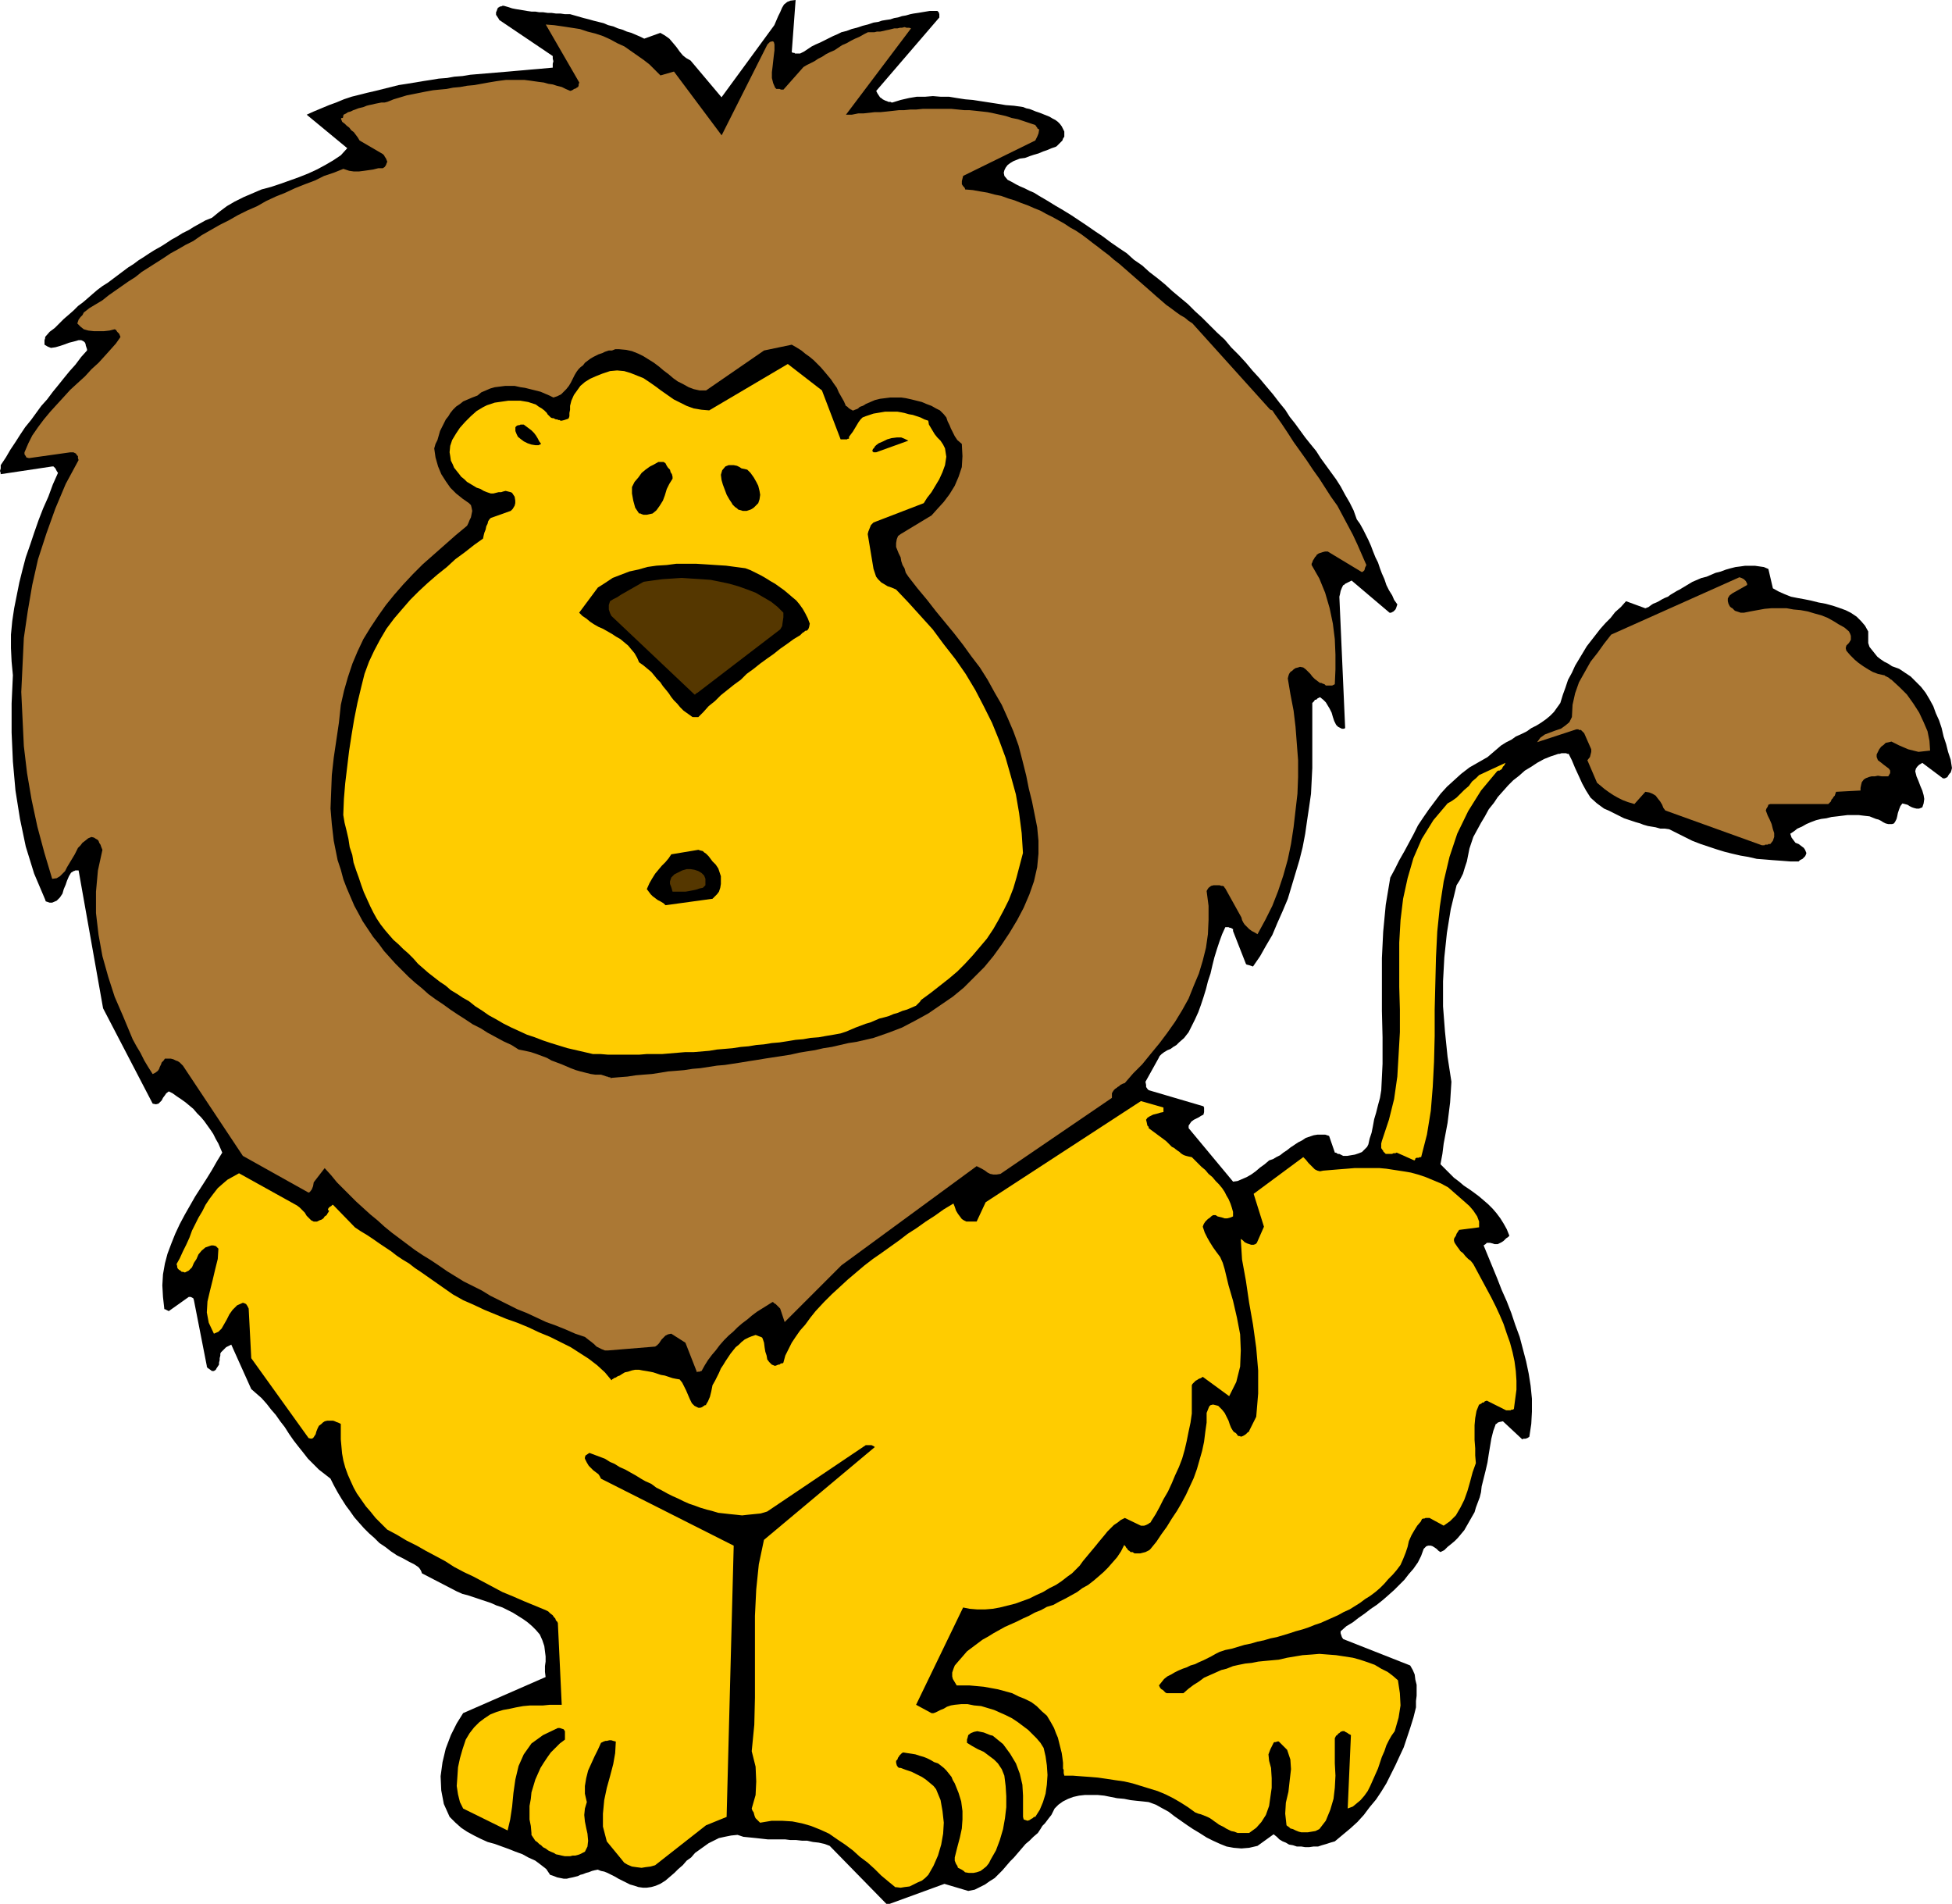 <?xml version="1.0" encoding="UTF-8" standalone="no"?>
<svg
   version="1.0"
   width="129.553mm"
   height="126.329mm"
   id="svg16"
   sodipodi:docname="Lion 02.wmf"
   xmlns:inkscape="http://www.inkscape.org/namespaces/inkscape"
   xmlns:sodipodi="http://sodipodi.sourceforge.net/DTD/sodipodi-0.dtd"
   xmlns="http://www.w3.org/2000/svg"
   xmlns:svg="http://www.w3.org/2000/svg">
  <sodipodi:namedview
     id="namedview16"
     pagecolor="#ffffff"
     bordercolor="#000000"
     borderopacity="0.25"
     inkscape:showpageshadow="2"
     inkscape:pageopacity="0.0"
     inkscape:pagecheckerboard="0"
     inkscape:deskcolor="#d1d1d1"
     inkscape:document-units="mm" />
  <defs
     id="defs1">
    <pattern
       id="WMFhbasepattern"
       patternUnits="userSpaceOnUse"
       width="6"
       height="6"
       x="0"
       y="0" />
  </defs>
  <path
     style="fill:#000000;fill-opacity:1;fill-rule:evenodd;stroke:none"
     d="m 223.169,477.465 13.736,-5.009 5.979,1.777 1.616,-0.323 1.293,-0.646 1.293,-0.646 1.131,-0.808 1.293,-0.808 0.97,-0.969 0.97,-0.969 0.97,-1.131 0.97,-1.131 0.97,-0.969 0.97,-1.131 0.97,-1.131 0.97,-1.131 0.97,-0.808 0.97,-0.969 1.131,-0.969 0.646,-0.969 0.485,-0.808 0.646,-0.646 0.485,-0.646 0.485,-0.646 0.646,-0.808 0.323,-0.646 0.485,-0.969 0.97,-0.969 1.131,-0.808 1.293,-0.646 1.293,-0.485 1.454,-0.323 1.454,-0.162 h 1.616 1.616 l 1.616,0.162 1.616,0.323 1.616,0.323 1.778,0.162 1.616,0.323 1.454,0.162 1.616,0.162 1.454,0.162 1.778,0.646 1.454,0.808 1.778,0.969 1.454,1.131 1.616,1.131 1.616,1.131 1.454,0.969 1.616,0.969 1.778,1.131 1.616,0.808 1.778,0.808 1.616,0.646 1.778,0.323 1.939,0.162 1.939,-0.162 2.101,-0.485 4.04,-2.908 0.808,0.646 0.646,0.646 0.808,0.485 0.808,0.323 0.808,0.485 0.97,0.162 0.97,0.323 h 1.131 l 0.97,0.162 h 0.97 l 1.131,-0.162 h 1.131 l 0.97,-0.323 1.131,-0.323 0.97,-0.323 1.131,-0.323 1.939,-1.616 1.939,-1.616 1.778,-1.616 1.616,-1.777 1.454,-1.939 1.616,-1.939 1.293,-1.939 1.293,-2.101 1.131,-2.262 1.131,-2.262 0.97,-2.101 1.131,-2.424 0.808,-2.424 0.808,-2.424 0.808,-2.585 0.646,-2.585 v -1.616 l 0.162,-1.293 v -1.454 -1.293 l -0.323,-1.293 -0.162,-1.293 -0.485,-1.131 -0.646,-1.131 -16.806,-6.625 -0.323,-0.485 -0.162,-0.485 -0.162,-0.485 v -0.485 l 1.454,-1.293 1.616,-0.969 1.454,-1.131 1.616,-1.131 1.454,-1.131 1.454,-0.969 1.616,-1.293 1.293,-1.131 1.454,-1.293 1.293,-1.293 1.293,-1.293 1.131,-1.454 1.131,-1.293 1.131,-1.616 0.808,-1.616 0.646,-1.777 0.646,-0.646 0.485,-0.162 h 0.646 l 0.485,0.162 0.485,0.323 0.485,0.323 0.485,0.485 0.485,0.323 0.97,-0.485 0.808,-0.808 0.808,-0.646 0.97,-0.808 0.808,-0.808 0.808,-0.969 0.808,-0.969 0.646,-1.131 0.646,-1.131 0.646,-1.131 0.646,-1.131 0.323,-1.131 0.485,-1.293 0.485,-1.293 0.323,-1.293 0.162,-1.454 0.485,-1.939 0.485,-1.939 0.485,-2.101 0.323,-2.101 0.323,-1.939 0.323,-1.939 0.485,-1.939 0.646,-1.777 h 0.162 l 0.323,-0.323 0.485,-0.162 0.808,-0.162 4.848,4.524 0.323,-0.162 h 0.485 l 0.485,-0.162 0.485,-0.323 0.485,-3.232 0.162,-3.07 v -3.232 l -0.323,-3.232 -0.485,-3.07 -0.646,-3.07 -0.808,-3.07 -0.808,-3.07 -1.131,-3.07 -0.97,-2.908 -1.131,-2.908 -1.293,-2.908 -1.131,-2.908 -1.131,-2.747 -1.131,-2.747 -1.131,-2.747 0.485,-0.323 0.323,-0.323 h 0.485 0.323 l 0.646,0.162 0.485,0.162 h 0.323 0.485 l 0.323,-0.162 0.323,-0.162 0.323,-0.162 0.485,-0.323 0.323,-0.323 0.323,-0.323 0.485,-0.323 0.323,-0.323 -0.646,-1.616 -0.808,-1.454 -0.808,-1.293 -0.97,-1.293 -0.97,-1.131 -1.131,-1.131 -1.131,-0.969 -1.131,-0.969 -1.293,-0.969 -1.131,-0.808 -1.454,-0.969 -1.131,-0.969 -1.293,-0.969 -1.131,-1.131 -1.131,-1.131 -1.131,-1.131 0.485,-2.585 0.323,-2.585 0.485,-2.585 0.485,-2.585 0.323,-2.585 0.323,-2.585 0.162,-2.585 0.162,-2.585 -0.97,-6.302 -0.646,-6.302 -0.485,-6.302 v -6.302 l 0.323,-5.978 0.646,-6.14 0.97,-5.978 1.454,-5.978 0.808,-1.293 0.808,-1.616 0.485,-1.616 0.485,-1.454 0.323,-1.616 0.323,-1.616 0.485,-1.454 0.485,-1.454 0.97,-1.777 0.97,-1.777 0.97,-1.616 0.97,-1.777 1.293,-1.616 0.97,-1.454 1.293,-1.454 1.293,-1.454 1.293,-1.293 1.454,-1.131 1.454,-1.293 1.616,-0.969 1.454,-0.969 1.778,-0.969 1.616,-0.646 1.939,-0.646 h 0.323 l 0.485,-0.162 h 0.323 0.323 0.323 0.162 l 0.323,0.162 h 0.323 l 0.808,1.616 0.808,1.939 0.97,2.101 0.808,1.777 0.97,1.777 1.131,1.777 1.616,1.454 1.778,1.293 1.131,0.485 0.97,0.485 0.97,0.485 0.97,0.485 0.97,0.485 0.97,0.323 0.97,0.323 0.97,0.323 1.131,0.323 0.808,0.323 1.131,0.323 0.97,0.162 0.97,0.162 1.131,0.323 h 1.131 l 1.131,0.162 1.939,0.969 1.939,0.969 1.939,0.969 2.101,0.808 1.939,0.646 1.939,0.646 2.101,0.646 1.939,0.485 2.101,0.485 1.939,0.323 2.101,0.485 2.101,0.162 1.939,0.162 2.262,0.162 2.101,0.162 h 2.101 l 0.162,-0.162 0.162,-0.162 0.323,-0.162 0.323,-0.162 0.323,-0.323 0.323,-0.323 0.162,-0.323 0.162,-0.485 -0.323,-0.808 -0.323,-0.485 -0.646,-0.485 -0.646,-0.485 -0.808,-0.323 -0.485,-0.646 -0.485,-0.646 -0.323,-0.969 0.97,-0.646 0.808,-0.646 1.131,-0.485 1.131,-0.646 1.131,-0.485 1.293,-0.485 1.293,-0.323 1.293,-0.162 1.293,-0.323 1.454,-0.162 1.293,-0.162 1.293,-0.162 h 1.454 1.293 l 1.293,0.162 1.454,0.162 0.808,0.323 0.808,0.323 0.646,0.162 0.646,0.323 0.485,0.323 0.646,0.323 0.646,0.162 h 0.97 l 0.485,-0.162 0.323,-0.485 0.323,-0.646 0.162,-0.646 0.162,-0.808 0.323,-0.969 0.323,-0.808 0.485,-0.646 0.646,0.162 0.646,0.162 0.485,0.323 0.646,0.323 0.485,0.162 0.646,0.162 h 0.646 l 0.808,-0.323 0.323,-0.969 0.162,-1.131 -0.162,-0.969 -0.323,-1.131 -0.485,-1.131 -0.485,-1.293 -0.485,-1.131 -0.323,-1.293 0.162,-0.646 0.323,-0.485 0.485,-0.485 0.808,-0.485 5.171,3.878 h 0.485 l 0.323,-0.162 0.323,-0.162 0.162,-0.323 0.323,-0.485 0.323,-0.323 0.162,-0.485 0.162,-0.646 -0.323,-2.101 -0.646,-1.939 -0.485,-1.939 -0.646,-1.939 -0.485,-2.101 -0.646,-1.939 -0.808,-1.777 -0.646,-1.777 -0.97,-1.777 -0.97,-1.616 -1.131,-1.454 -1.293,-1.293 -1.293,-1.293 -1.454,-0.969 -1.454,-0.969 -1.778,-0.646 -0.97,-0.646 -0.97,-0.485 -0.97,-0.646 -0.808,-0.646 -0.646,-0.808 -0.646,-0.808 -0.646,-0.808 -0.323,-0.969 v -0.646 -0.646 -0.646 -0.969 l -0.808,-1.454 -0.97,-1.131 -1.131,-1.131 -1.454,-0.969 -1.293,-0.646 -1.778,-0.646 -1.454,-0.485 -1.778,-0.485 -1.778,-0.323 -1.939,-0.485 -1.616,-0.323 -1.778,-0.323 -1.616,-0.323 -1.616,-0.646 -1.454,-0.646 -1.454,-0.808 -1.131,-4.847 -1.131,-0.485 -1.131,-0.162 -1.131,-0.162 h -1.131 -1.293 l -1.131,0.162 -1.293,0.162 -1.293,0.323 -1.131,0.323 -1.293,0.485 -1.293,0.323 -1.131,0.485 -1.131,0.485 -1.293,0.323 -1.131,0.485 -1.131,0.485 -0.808,0.485 -0.808,0.485 -0.808,0.485 -0.808,0.485 -0.646,0.323 -0.808,0.485 -0.808,0.485 -0.646,0.485 -0.808,0.323 -0.646,0.323 -0.808,0.485 -0.646,0.323 -0.808,0.323 -0.485,0.323 -0.646,0.485 -0.808,0.323 -4.848,-1.777 -1.293,1.454 -1.454,1.293 -1.131,1.454 -1.293,1.293 -1.293,1.454 -1.131,1.454 -1.131,1.454 -1.131,1.454 -0.97,1.616 -0.97,1.616 -0.97,1.616 -0.808,1.777 -0.97,1.777 -0.646,1.939 -0.646,1.777 -0.646,2.101 -0.808,1.131 -0.808,1.131 -0.97,0.969 -0.97,0.808 -1.131,0.808 -1.293,0.808 -1.293,0.646 -1.131,0.808 -1.293,0.646 -1.454,0.646 -1.131,0.808 -1.293,0.646 -1.293,0.808 -1.131,0.969 -1.131,0.969 -1.131,0.969 -2.262,1.293 -2.262,1.293 -2.101,1.616 -1.778,1.616 -1.778,1.616 -1.616,1.777 -1.454,1.939 -1.454,1.939 -1.454,2.101 -1.293,1.939 -1.131,2.262 -1.131,2.101 -1.131,2.101 -1.293,2.262 -1.131,2.262 -1.131,2.101 -1.131,6.786 -0.646,6.786 -0.323,6.625 v 6.786 6.463 l 0.162,6.625 v 6.625 l -0.323,6.625 -0.323,1.939 -0.485,1.777 -0.485,1.939 -0.485,1.616 -0.323,1.777 -0.323,1.616 -0.485,1.454 -0.323,1.454 -0.323,0.646 -0.646,0.646 -0.646,0.646 -0.808,0.323 -0.97,0.323 -0.97,0.162 -0.97,0.162 h -0.97 l -0.323,-0.162 -0.323,-0.162 -0.323,-0.162 h -0.323 l -0.323,-0.162 -0.162,-0.162 h -0.323 v 0 l -1.454,-4.201 -0.97,-0.323 h -0.97 -0.97 l -0.97,0.162 -0.97,0.323 -0.97,0.323 -0.97,0.646 -0.97,0.485 -0.97,0.646 -0.97,0.646 -0.808,0.646 -0.97,0.646 -0.808,0.646 -0.97,0.485 -0.808,0.485 -0.97,0.323 -1.131,0.969 -1.131,0.808 -1.131,0.969 -1.131,0.808 -1.131,0.646 -1.131,0.485 -1.131,0.485 -1.131,0.162 -11.15,-13.411 v -0.646 l 0.323,-0.485 0.323,-0.485 0.646,-0.485 0.646,-0.323 0.646,-0.323 0.485,-0.323 0.646,-0.323 0.162,-0.646 v -0.646 -0.485 l -0.162,-0.323 -13.736,-4.039 -0.323,-0.323 -0.323,-0.485 v -0.485 l -0.162,-0.808 3.232,-5.817 0.323,-0.646 0.485,-0.485 0.646,-0.485 0.808,-0.485 0.808,-0.323 0.646,-0.485 0.808,-0.485 0.646,-0.646 1.293,-1.131 1.131,-1.454 0.808,-1.616 0.808,-1.616 0.808,-1.777 0.646,-1.777 0.646,-1.939 0.646,-2.101 0.485,-1.939 0.646,-1.939 0.485,-2.101 0.485,-1.939 0.646,-2.101 0.646,-1.939 0.646,-1.777 0.808,-1.777 h 0.323 0.323 0.162 l 0.323,0.162 h 0.323 l 0.162,0.162 0.323,0.162 v 0.485 l 3.232,8.241 0.162,0.162 0.646,0.162 0.485,0.162 0.485,0.162 1.778,-2.585 1.454,-2.585 1.616,-2.747 1.293,-3.07 1.293,-2.908 1.293,-3.07 0.97,-3.232 0.97,-3.232 0.97,-3.232 0.808,-3.232 0.646,-3.393 0.485,-3.393 0.485,-3.232 0.485,-3.393 0.162,-3.232 0.162,-3.232 v -16.319 l 0.162,-0.162 0.162,-0.162 0.162,-0.162 0.162,-0.323 h 0.323 l 0.323,-0.323 0.323,-0.162 0.323,-0.162 0.808,0.646 0.646,0.646 0.485,0.808 0.485,0.808 0.485,0.969 0.323,1.131 0.323,0.969 0.485,0.969 0.162,0.162 0.162,0.162 0.162,0.162 0.323,0.162 0.323,0.162 0.323,0.162 h 0.485 l 0.323,-0.162 -1.454,-32.962 0.162,-0.646 0.162,-0.808 0.323,-0.808 0.323,-0.646 h 0.162 l 0.162,-0.162 0.162,-0.162 0.323,-0.162 0.323,-0.162 0.323,-0.162 0.323,-0.162 0.323,-0.162 9.534,8.079 h 0.323 l 0.323,-0.162 0.323,-0.162 0.162,-0.162 0.323,-0.323 0.162,-0.323 0.162,-0.485 0.162,-0.485 -0.808,-1.131 -0.485,-1.131 -0.808,-1.293 -0.646,-1.293 -0.485,-1.454 -0.646,-1.454 -0.485,-1.293 -0.485,-1.454 -0.646,-1.293 -0.646,-1.616 -0.485,-1.293 -0.646,-1.454 -0.646,-1.293 -0.646,-1.293 -0.808,-1.454 -0.808,-1.131 -0.808,-2.262 -0.97,-1.939 -1.131,-1.939 -1.131,-2.101 -1.131,-1.777 -1.293,-1.777 -1.293,-1.777 -1.293,-1.777 -1.131,-1.777 -1.454,-1.777 -1.293,-1.616 -1.293,-1.777 -1.293,-1.777 -1.293,-1.616 -1.131,-1.777 -1.454,-1.777 -1.616,-2.101 -1.778,-2.101 -1.616,-1.939 -1.778,-1.939 -1.616,-1.939 -1.778,-1.939 -1.939,-1.939 -1.616,-1.939 -1.939,-1.777 -1.778,-1.777 -1.939,-1.939 -1.778,-1.616 -1.778,-1.777 -1.939,-1.616 -1.939,-1.616 -1.939,-1.777 -1.778,-1.454 -2.101,-1.616 -1.778,-1.616 -2.101,-1.454 -1.778,-1.616 -1.939,-1.293 -2.101,-1.454 -1.939,-1.454 -1.939,-1.293 -2.101,-1.454 -1.939,-1.293 -1.939,-1.293 -2.101,-1.293 -1.939,-1.131 -2.101,-1.293 -1.939,-1.131 -1.293,-0.808 -1.131,-0.485 -1.293,-0.646 -1.131,-0.485 -0.97,-0.485 -1.131,-0.646 -0.97,-0.485 -0.808,-0.969 -0.162,-0.808 0.162,-0.646 0.323,-0.646 0.485,-0.646 0.646,-0.485 0.808,-0.485 0.808,-0.323 0.808,-0.323 1.293,-0.162 1.293,-0.485 0.97,-0.323 1.131,-0.323 1.131,-0.485 0.97,-0.323 1.131,-0.485 0.97,-0.323 0.323,-0.162 0.323,-0.323 0.485,-0.485 0.323,-0.323 0.323,-0.323 0.162,-0.485 0.323,-0.485 v -0.485 -0.808 l -0.323,-0.646 -0.323,-0.646 -0.485,-0.646 -0.485,-0.485 -0.646,-0.485 -0.646,-0.323 -0.808,-0.485 -0.808,-0.323 -0.808,-0.323 -0.808,-0.323 -0.97,-0.323 -0.808,-0.323 -0.808,-0.323 -0.808,-0.162 -0.808,-0.323 -2.262,-0.323 -2.101,-0.162 -1.939,-0.323 -2.101,-0.323 -2.101,-0.323 -2.101,-0.323 -1.939,-0.162 -2.101,-0.323 -1.939,-0.323 h -2.101 l -1.939,-0.162 -1.939,0.162 h -2.101 l -1.939,0.323 -2.101,0.485 -2.101,0.646 h -0.162 l -0.323,-0.162 h -0.485 l -0.323,-0.162 -0.485,-0.162 -0.323,-0.162 -0.323,-0.162 -0.162,-0.162 -0.485,-0.323 -0.323,-0.485 -0.323,-0.485 -0.323,-0.646 15.837,-18.42 V 4.039 3.555 l -0.162,-0.485 -0.323,-0.323 h -0.97 -0.97 l -0.97,0.162 -0.97,0.162 -0.97,0.162 -1.131,0.162 -0.808,0.162 -1.131,0.323 -0.97,0.162 -0.97,0.323 -0.97,0.162 -0.97,0.323 -1.131,0.162 -0.97,0.162 -0.97,0.323 -1.131,0.162 -1.454,0.485 -1.293,0.323 -1.454,0.485 -1.293,0.323 -1.293,0.485 -1.293,0.323 -0.97,0.485 -1.131,0.485 -1.293,0.646 -0.97,0.485 -0.97,0.485 -1.131,0.485 -0.97,0.485 -0.97,0.646 -0.97,0.646 -0.97,0.485 h -0.323 -0.323 -0.162 -0.162 -0.323 l -0.162,-0.162 h -0.323 L 198.606,13.088 199.576,0 l -1.293,0.162 -0.808,0.323 -0.808,0.646 -0.485,0.808 -0.485,1.131 -0.485,0.969 -0.485,1.131 -0.485,1.131 -13.251,18.097 -7.757,-9.21 -1.131,-0.646 -0.808,-0.646 -0.808,-0.969 -0.808,-1.131 -0.808,-0.969 -0.97,-1.131 -1.131,-0.808 -1.131,-0.646 -4.04,1.454 -0.97,-0.485 -1.131,-0.485 -1.131,-0.485 -1.131,-0.323 -1.131,-0.485 -1.131,-0.323 -1.131,-0.485 -1.293,-0.323 -1.131,-0.485 -1.293,-0.323 -1.293,-0.323 -1.131,-0.323 -1.293,-0.323 -1.131,-0.323 -1.131,-0.323 -1.131,-0.323 h -1.293 l -1.131,-0.162 h -1.131 l -1.131,-0.162 h -0.97 l -1.131,-0.162 h -0.97 l -0.97,-0.162 h -0.97 l -1.131,-0.162 -0.97,-0.162 -0.97,-0.162 -0.97,-0.162 -0.808,-0.162 -0.97,-0.323 -1.131,-0.323 h -0.323 l -0.323,0.162 h -0.323 l -0.162,0.162 -0.323,0.162 -0.162,0.323 -0.162,0.485 -0.162,0.323 v 0.646 l 0.323,0.485 0.323,0.485 0.162,0.323 13.413,9.048 v 0.646 l 0.162,0.646 -0.162,0.646 v 0.969 l -1.778,0.162 -1.778,0.162 -1.939,0.162 -1.778,0.162 -1.939,0.162 -1.778,0.162 -1.939,0.162 -1.939,0.162 -1.939,0.162 -1.939,0.162 -1.939,0.162 -1.939,0.323 -2.101,0.162 -1.778,0.323 -2.101,0.162 -1.939,0.323 -2.101,0.323 -1.939,0.323 -1.939,0.323 -2.101,0.323 -1.939,0.485 -1.939,0.485 -1.939,0.485 -2.101,0.485 -1.939,0.485 -1.939,0.485 -1.939,0.646 -1.939,0.808 -1.778,0.646 -1.939,0.808 -1.939,0.808 -1.778,0.808 10.181,8.402 -1.616,1.777 -1.939,1.293 -1.939,1.131 -2.101,1.131 -2.101,0.969 -2.424,0.969 -2.262,0.808 -2.262,0.808 -2.424,0.808 -2.424,0.646 -2.262,0.969 -2.262,0.969 -2.262,1.131 -1.939,1.131 -1.939,1.454 -1.778,1.454 -1.616,0.646 -1.454,0.808 -1.454,0.808 -1.293,0.808 -1.616,0.808 -1.293,0.808 -1.454,0.808 -1.454,0.969 -1.293,0.808 -1.454,0.808 -1.293,0.808 -1.454,0.969 -1.293,0.808 -1.293,0.969 -1.293,0.808 -1.293,0.969 -1.293,0.969 -1.293,0.969 -1.293,0.969 -1.293,0.808 -1.293,0.969 -1.131,0.969 -1.293,1.131 -1.131,0.969 -1.293,0.969 -1.131,1.131 -1.293,1.131 -1.131,0.969 -1.131,1.131 -1.131,1.131 -1.293,0.969 -1.131,1.293 v 0.323 l -0.162,0.485 v 0.485 0.646 l 0.808,0.485 0.808,0.323 1.131,-0.162 1.131,-0.323 0.97,-0.323 1.293,-0.485 1.293,-0.323 1.131,-0.323 h 0.646 l 0.646,0.323 0.323,0.323 0.162,0.485 v 0.162 l 0.162,0.485 0.162,0.485 v 0.323 l -1.454,1.616 -1.454,1.939 -1.454,1.616 -1.454,1.777 -1.293,1.616 -1.454,1.777 -1.454,1.939 -1.454,1.616 -1.293,1.777 -1.293,1.777 -1.454,1.777 -1.293,1.939 -1.131,1.777 -1.293,1.939 -1.131,1.939 -1.293,1.939 v 0.808 L 0,118.114 0.162,118.599 V 118.922 L 13.09,116.983 h 0.323 l 0.485,0.485 0.323,0.646 0.323,0.485 -1.293,2.908 -1.131,3.07 -1.293,2.908 -1.131,2.908 -1.131,3.232 -0.97,2.908 -1.131,3.232 -0.808,3.07 -0.808,3.232 -0.646,3.232 -0.646,3.232 -0.485,3.232 -0.323,3.393 v 3.393 l 0.162,3.393 0.323,3.393 -0.323,7.109 v 7.271 l 0.323,7.271 0.646,7.271 1.131,7.109 1.454,6.948 2.101,6.786 2.747,6.463 0.162,0.485 0.485,0.162 0.485,0.162 h 0.646 l 1.131,-0.485 0.808,-0.808 0.646,-0.969 0.323,-1.131 0.485,-1.131 0.323,-0.969 0.485,-1.131 0.485,-0.808 0.162,-0.162 0.323,-0.162 0.162,-0.162 h 0.162 l 0.323,-0.162 h 0.162 0.323 0.323 l 6.141,34.578 12.443,23.914 0.808,0.162 0.646,-0.162 0.485,-0.485 0.323,-0.323 0.323,-0.646 0.485,-0.646 0.323,-0.485 0.646,-0.485 0.97,0.485 1.131,0.808 0.97,0.646 1.131,0.808 0.97,0.808 0.97,0.808 0.97,1.131 0.97,0.969 0.808,0.969 0.808,1.131 0.808,1.131 0.646,0.969 0.646,1.293 0.646,1.131 0.485,1.131 0.485,1.131 -1.293,2.101 -1.293,2.262 -1.293,2.101 -1.454,2.262 -1.454,2.262 -1.293,2.262 -1.293,2.262 -1.293,2.424 -1.131,2.424 -0.97,2.424 -0.97,2.585 -0.646,2.424 -0.485,2.747 -0.162,2.747 0.162,2.908 0.323,2.908 v 0.162 h 0.162 l 0.323,0.162 0.646,0.323 5.01,-3.555 h 0.485 l 0.323,0.162 0.323,0.162 0.162,0.485 3.232,16.481 v 0.162 l 0.162,0.323 0.485,0.323 0.646,0.485 h 0.485 l 0.485,-0.323 0.162,-0.323 0.323,-0.485 0.323,-0.485 v -0.485 l 0.162,-0.646 v -0.485 l 0.162,-0.646 v -0.485 l 0.162,-0.323 0.485,-0.485 0.323,-0.323 0.485,-0.485 0.646,-0.323 0.646,-0.323 5.01,11.149 1.293,1.131 1.293,1.131 1.293,1.454 1.131,1.454 1.131,1.293 1.131,1.616 1.131,1.454 1.131,1.777 1.131,1.616 1.131,1.454 1.293,1.616 1.131,1.454 1.454,1.454 1.293,1.293 1.454,1.131 1.454,1.131 0.808,1.616 0.97,1.777 0.97,1.616 1.131,1.777 0.97,1.293 1.131,1.616 1.131,1.293 1.293,1.454 1.293,1.293 1.293,1.131 1.293,1.293 1.454,0.969 1.454,1.131 1.454,0.969 1.616,0.808 1.454,0.808 0.646,0.323 0.646,0.323 0.485,0.323 0.485,0.323 0.323,0.323 0.323,0.485 0.162,0.323 0.162,0.485 8.726,4.524 1.454,0.646 1.293,0.323 1.454,0.485 1.454,0.485 1.454,0.485 1.454,0.485 1.454,0.646 1.454,0.485 1.293,0.646 1.293,0.646 1.293,0.808 1.293,0.808 1.131,0.808 1.131,0.969 0.97,0.969 0.97,1.131 0.646,1.454 0.485,1.454 0.162,1.293 0.162,1.293 v 1.293 l -0.162,1.131 v 1.454 l 0.162,1.293 -20.685,9.048 -1.616,2.585 -1.454,2.908 -1.293,3.393 -0.808,3.393 -0.485,3.555 0.162,3.555 0.646,3.393 1.454,3.232 1.454,1.454 1.454,1.293 1.454,0.969 1.778,0.969 1.616,0.808 1.778,0.808 1.778,0.485 1.778,0.646 1.778,0.646 1.616,0.646 1.778,0.646 1.454,0.808 1.778,0.808 1.293,0.969 1.454,1.131 0.97,1.454 0.97,0.323 0.808,0.323 0.808,0.162 0.808,0.162 h 0.808 l 0.646,-0.162 0.808,-0.162 0.646,-0.162 0.646,-0.162 0.646,-0.323 0.646,-0.162 0.808,-0.323 0.646,-0.162 0.808,-0.323 0.646,-0.162 0.808,-0.162 0.808,0.323 0.808,0.162 0.808,0.323 0.97,0.485 0.97,0.485 0.808,0.485 0.97,0.485 0.97,0.485 0.97,0.485 1.131,0.323 0.97,0.323 1.131,0.162 h 0.97 l 1.131,-0.162 1.131,-0.323 1.131,-0.485 1.293,-0.808 1.131,-0.969 1.131,-0.969 0.97,-0.969 1.131,-0.969 0.97,-1.131 1.131,-0.808 0.97,-1.131 1.131,-0.808 1.131,-0.808 1.131,-0.808 1.293,-0.646 1.293,-0.646 1.454,-0.323 1.616,-0.323 1.616,-0.162 1.454,0.485 1.616,0.162 1.616,0.162 1.454,0.162 1.454,0.162 h 1.293 1.616 1.454 l 1.293,0.162 h 1.454 l 1.454,0.162 h 1.293 l 1.454,0.323 1.454,0.162 1.454,0.323 1.293,0.485 14.221,14.542 h 0.162 0.323 0.323 0.162 v 0 z"
     id="path1" />
  <path
     style="fill:#ffcc00;fill-opacity:1;fill-rule:evenodd;stroke:none"
     d="m 224.624,473.264 1.293,0.162 0.97,-0.162 1.293,-0.162 0.97,-0.485 0.97,-0.485 1.131,-0.485 0.808,-0.646 0.808,-0.808 1.293,-2.262 1.131,-2.585 0.808,-2.747 0.485,-2.747 0.162,-2.747 -0.323,-2.908 -0.485,-2.747 -1.131,-2.747 -0.646,-0.808 -0.97,-0.808 -0.97,-0.808 -0.97,-0.646 -1.293,-0.646 -1.293,-0.646 -1.454,-0.485 -1.293,-0.485 h -0.323 l -0.323,-0.162 -0.323,-0.485 -0.162,-0.646 v -0.485 l 0.323,-0.323 0.162,-0.485 0.162,-0.162 0.162,-0.323 0.323,-0.323 0.323,-0.323 0.323,-0.162 0.97,0.162 1.131,0.162 0.97,0.162 0.97,0.323 1.131,0.323 0.808,0.323 0.97,0.485 0.808,0.485 0.97,0.323 0.646,0.485 0.808,0.646 0.646,0.646 0.646,0.808 0.646,0.808 0.323,0.808 0.485,0.808 0.97,2.424 0.646,2.101 0.323,2.424 v 2.101 l -0.162,2.262 -0.485,2.262 -0.646,2.424 -0.646,2.585 v 0.808 l 0.323,0.808 0.323,0.485 0.162,0.485 0.646,0.323 0.323,0.162 0.485,0.323 0.323,0.323 0.97,0.162 h 1.131 l 0.808,-0.162 0.97,-0.323 0.646,-0.485 0.808,-0.646 0.646,-0.808 0.485,-0.969 1.293,-2.262 0.97,-2.585 0.808,-2.747 0.485,-2.747 0.323,-2.747 v -2.747 l -0.162,-2.585 -0.323,-2.585 -0.646,-1.616 -0.97,-1.454 -0.97,-0.969 -1.293,-0.969 -1.293,-0.969 -1.454,-0.646 -1.454,-0.808 -1.293,-0.808 v -0.323 -0.485 l 0.162,-0.485 0.162,-0.646 0.646,-0.485 0.808,-0.323 0.808,-0.162 0.808,0.162 0.808,0.162 0.808,0.323 0.808,0.323 0.646,0.162 2.586,2.101 1.778,2.424 1.454,2.424 0.97,2.585 0.646,2.747 0.162,2.747 v 2.585 2.747 l 0.162,0.646 0.485,0.162 0.485,0.162 0.485,-0.162 0.485,-0.323 0.323,-0.162 0.323,-0.323 h 0.323 l 1.131,-1.777 0.808,-1.939 0.646,-2.101 0.323,-2.262 0.162,-2.424 -0.162,-2.424 -0.323,-2.262 -0.485,-2.101 -0.808,-1.293 -0.97,-1.131 -1.131,-1.131 -0.97,-0.969 -1.293,-0.969 -1.293,-0.969 -1.454,-0.969 -1.616,-0.808 -1.454,-0.646 -1.454,-0.646 -1.616,-0.485 -1.616,-0.485 -1.778,-0.162 -1.616,-0.323 h -1.616 l -1.616,0.162 -0.97,0.162 -0.97,0.323 -0.808,0.485 -0.808,0.323 -0.646,0.323 -0.646,0.323 -0.485,0.162 h -0.485 l -3.878,-2.101 11.797,-24.398 1.616,0.323 1.939,0.162 h 1.939 l 1.939,-0.162 1.778,-0.323 1.939,-0.485 1.939,-0.485 1.778,-0.646 1.778,-0.646 1.616,-0.808 1.778,-0.808 1.616,-0.969 1.616,-0.808 1.454,-0.969 1.454,-1.131 1.131,-0.808 0.97,-0.969 0.97,-0.969 0.808,-1.131 0.808,-0.969 0.808,-0.969 0.808,-0.969 0.808,-0.969 0.646,-0.808 0.808,-0.969 0.808,-0.969 0.646,-0.808 0.808,-0.808 0.808,-0.808 0.97,-0.646 0.808,-0.646 0.97,-0.485 4.04,1.939 h 0.485 0.323 l 0.485,-0.162 0.323,-0.162 0.323,-0.162 0.162,-0.162 0.323,-0.162 0.162,-0.323 1.131,-1.777 0.97,-1.777 0.97,-1.939 1.131,-1.939 0.97,-2.101 0.808,-1.939 0.97,-2.101 0.808,-2.101 0.646,-2.262 0.485,-2.101 0.485,-2.424 0.485,-2.262 0.323,-2.262 v -2.424 -2.424 -2.262 l 0.162,-0.323 0.323,-0.323 0.323,-0.323 0.162,-0.162 0.323,-0.162 0.485,-0.323 0.485,-0.162 0.485,-0.323 6.626,4.847 1.778,-3.555 0.97,-3.878 0.162,-4.039 -0.162,-4.039 -0.808,-4.201 -0.97,-4.201 -1.131,-3.878 -0.97,-4.039 -0.485,-1.616 -0.646,-1.454 -0.97,-1.293 -0.808,-1.131 -0.808,-1.293 -0.646,-1.131 -0.646,-1.293 -0.485,-1.454 0.162,-0.485 0.162,-0.323 0.323,-0.485 0.323,-0.323 0.323,-0.323 0.485,-0.323 0.323,-0.323 0.485,-0.323 h 0.646 l 0.485,0.323 0.646,0.162 0.646,0.162 0.485,0.162 h 0.646 l 0.646,-0.162 0.808,-0.323 v -1.131 l -0.323,-1.131 -0.323,-0.969 -0.485,-1.131 -0.485,-0.808 -0.485,-0.969 -0.646,-0.969 -0.808,-0.969 -0.808,-0.808 -0.808,-0.969 -0.97,-0.808 -0.808,-0.969 -0.97,-0.808 -0.808,-0.808 -0.808,-0.808 -0.808,-0.808 -0.808,-0.162 -0.646,-0.162 -0.485,-0.162 -0.323,-0.162 -0.485,-0.323 -0.323,-0.323 -0.485,-0.323 -0.646,-0.485 -0.162,-0.162 -0.323,-0.162 -0.323,-0.162 -0.323,-0.323 -0.323,-0.323 -0.162,-0.162 -0.323,-0.323 -0.323,-0.323 -4.363,-3.232 v -0.323 l -0.323,-0.323 -0.162,-0.808 -0.162,-0.646 0.323,-0.485 0.485,-0.323 0.323,-0.162 0.646,-0.323 0.646,-0.162 0.646,-0.162 0.485,-0.162 0.808,-0.162 v -0.323 -0.323 -0.323 -0.162 l -5.656,-1.616 -38.946,25.368 -2.262,4.847 h -0.162 v 0 h -0.162 -0.323 -0.485 -0.323 -0.323 -0.323 -0.485 l -0.646,-0.323 -0.485,-0.323 -0.485,-0.646 -0.485,-0.646 -0.485,-0.808 -0.323,-0.969 -0.323,-0.808 -2.424,1.454 -2.262,1.616 -2.262,1.454 -2.262,1.616 -2.262,1.454 -2.101,1.616 -2.262,1.616 -2.262,1.616 -2.101,1.454 -2.101,1.616 -2.101,1.777 -2.101,1.777 -2.101,1.939 -1.939,1.777 -1.939,1.939 -2.101,2.262 -1.293,1.616 -1.293,1.777 -1.293,1.454 -1.131,1.616 -0.97,1.454 -0.808,1.616 -0.808,1.616 -0.485,1.777 -0.162,0.162 h -0.162 -0.162 l -0.323,0.162 -0.162,0.162 h -0.323 l -0.323,0.162 -0.485,0.162 -0.808,-0.323 -0.646,-0.646 -0.485,-0.646 -0.162,-0.969 -0.323,-0.969 -0.162,-0.969 -0.162,-1.293 -0.323,-0.969 -0.162,-0.323 -0.323,-0.162 -0.485,-0.162 -0.808,-0.323 -0.97,0.323 -0.808,0.323 -0.97,0.485 -0.808,0.646 -0.646,0.646 -0.808,0.646 -0.646,0.808 -0.646,0.808 -0.646,0.969 -0.646,0.969 -0.485,0.808 -0.646,0.969 -0.485,1.131 -0.485,0.969 -0.485,0.969 -0.646,1.131 -0.323,1.616 -0.323,1.293 -0.485,1.131 -0.485,0.808 v 0.162 h -0.323 l -0.162,0.162 -0.323,0.162 -0.162,0.162 -0.485,0.162 h -0.162 -0.323 l -0.97,-0.485 -0.646,-0.646 -0.485,-0.969 -0.485,-1.131 -0.485,-1.131 -0.485,-0.969 -0.485,-0.969 -0.646,-0.808 -0.97,-0.162 -0.808,-0.162 -0.97,-0.323 -0.97,-0.323 -0.97,-0.162 -0.97,-0.323 -0.97,-0.323 -0.808,-0.162 -0.97,-0.162 -0.97,-0.162 -0.808,-0.162 h -0.97 l -0.808,0.162 -0.97,0.323 -0.808,0.162 -0.808,0.485 -0.485,0.323 -0.485,0.162 -0.485,0.323 -0.485,0.162 -0.162,0.162 -0.323,0.162 v 0.162 h -0.162 l -1.616,-1.939 -1.939,-1.777 -2.101,-1.616 -2.262,-1.454 -2.262,-1.454 -2.586,-1.293 -2.586,-1.293 -2.747,-1.131 -2.747,-1.293 -2.747,-1.131 -2.747,-0.969 -2.747,-1.131 -2.747,-1.131 -2.747,-1.293 -2.586,-1.131 -2.586,-1.454 -1.616,-1.131 -1.616,-1.131 -1.616,-1.131 -1.616,-1.131 -1.616,-1.131 -1.454,-0.969 -1.454,-1.131 -1.616,-0.969 -1.454,-0.969 -1.454,-1.131 -1.454,-0.969 -1.454,-0.969 -1.616,-1.131 -1.454,-0.969 -1.616,-0.969 -1.454,-0.969 -5.333,-5.494 -0.162,-0.162 h -0.162 l -0.323,0.323 -0.323,0.162 -0.323,0.323 -0.162,0.323 0.162,0.323 h 0.162 l -0.162,0.323 -0.323,0.485 -0.162,0.323 -0.485,0.323 -0.323,0.485 -0.485,0.323 -0.485,0.162 -0.646,0.323 h -0.808 l -0.646,-0.323 -0.485,-0.485 -0.646,-0.646 -0.485,-0.808 -0.646,-0.646 -0.646,-0.646 -0.646,-0.485 -14.544,-8.079 -1.454,0.808 -1.454,0.808 -1.131,0.969 -1.293,1.131 -1.131,1.454 -0.97,1.293 -0.97,1.454 -0.808,1.616 -0.97,1.616 -0.808,1.616 -0.808,1.616 -0.646,1.777 -0.808,1.777 -0.808,1.616 -0.808,1.777 -0.808,1.454 0.162,0.485 v 0.323 l 0.162,0.323 0.323,0.323 0.323,0.162 0.323,0.323 h 0.323 l 0.485,0.162 0.97,-0.485 0.808,-0.808 0.485,-1.131 0.646,-0.969 0.485,-1.131 0.808,-0.969 0.97,-0.808 1.454,-0.485 h 0.485 l 0.646,0.162 0.323,0.323 0.323,0.323 -0.162,2.585 -0.646,2.585 -0.646,2.747 -0.646,2.585 -0.646,2.747 -0.162,2.747 0.485,2.585 1.293,2.747 1.131,-0.485 0.808,-0.808 0.646,-1.131 0.646,-1.131 0.646,-1.293 0.808,-1.131 1.131,-1.131 1.454,-0.646 0.485,0.162 0.323,0.162 0.323,0.485 0.323,0.646 0.646,12.442 14.382,20.036 0.646,0.162 0.485,-0.162 0.323,-0.485 0.323,-0.485 0.162,-0.646 0.323,-0.808 0.323,-0.646 0.646,-0.485 v 0 l 0.323,-0.323 0.485,-0.323 0.646,-0.162 h 0.485 0.485 0.485 l 0.485,0.162 0.323,0.162 0.485,0.162 0.323,0.162 0.323,0.162 v 1.939 1.939 l 0.162,1.777 0.162,1.777 0.323,1.777 0.485,1.777 0.646,1.777 0.646,1.454 0.808,1.777 0.808,1.454 1.131,1.616 1.131,1.616 1.131,1.293 1.293,1.616 1.454,1.454 1.454,1.454 2.424,1.293 2.424,1.454 2.586,1.293 2.262,1.293 2.424,1.293 2.424,1.293 2.262,1.454 2.424,1.293 2.424,1.131 2.424,1.293 2.424,1.293 2.424,1.293 2.747,1.131 2.586,1.131 2.747,1.131 2.747,1.131 0.646,0.323 0.485,0.485 0.646,0.485 0.323,0.485 0.323,0.323 0.162,0.485 0.323,0.323 0.162,0.323 0.97,20.521 h -1.454 -1.616 l -1.616,0.162 h -1.616 -1.616 l -1.778,0.162 -1.778,0.323 -1.454,0.323 -1.778,0.323 -1.616,0.485 -1.616,0.646 -1.454,0.969 -1.293,0.969 -1.293,1.293 -1.131,1.454 -0.97,1.616 -0.808,2.424 -0.646,2.262 -0.485,2.262 -0.162,2.424 -0.162,2.262 0.323,2.101 0.485,1.939 0.808,1.616 11.15,5.494 0.646,-2.747 0.485,-3.232 0.323,-3.393 0.485,-3.393 0.808,-3.393 1.293,-2.908 1.939,-2.747 2.909,-2.101 3.717,-1.777 h 0.485 l 0.485,0.162 0.485,0.162 0.323,0.485 v 0.485 0.485 0.485 0.646 l -1.293,0.969 -1.131,1.131 -1.131,1.131 -0.808,1.131 -0.97,1.454 -0.808,1.293 -0.646,1.454 -0.646,1.454 -0.485,1.616 -0.485,1.616 -0.162,1.616 -0.323,1.777 v 1.616 1.777 l 0.323,1.616 0.162,1.777 v 0.485 l 0.323,0.485 0.323,0.485 0.323,0.485 0.485,0.323 0.485,0.485 0.485,0.323 0.485,0.485 0.646,0.323 0.646,0.485 0.646,0.323 0.808,0.323 0.485,0.323 0.808,0.162 0.646,0.162 0.808,0.162 h 0.646 0.646 l 0.646,-0.162 h 0.646 l 0.646,-0.162 0.485,-0.162 0.646,-0.323 0.646,-0.323 0.646,-1.293 0.162,-1.454 -0.162,-1.777 -0.323,-1.454 -0.323,-1.616 -0.162,-1.616 0.162,-1.616 0.485,-1.616 -0.485,-2.101 v -1.939 l 0.323,-1.939 0.485,-1.939 0.808,-1.777 0.808,-1.777 0.808,-1.616 0.808,-1.777 0.323,-0.162 0.323,-0.162 0.485,-0.162 h 0.323 l 0.646,-0.162 h 0.485 l 0.485,0.162 0.646,0.162 -0.162,2.908 -0.485,2.747 -0.808,3.07 -0.808,2.908 -0.646,3.07 -0.323,3.393 v 3.232 l 0.97,3.716 3.717,4.524 0.646,0.808 0.808,0.485 1.131,0.485 1.131,0.162 1.293,0.162 0.97,-0.162 1.293,-0.162 1.131,-0.323 12.766,-10.018 5.171,-2.101 1.778,-68.025 -33.29,-16.804 -0.323,-0.646 -0.323,-0.485 -0.646,-0.485 -0.646,-0.485 -0.485,-0.485 -0.646,-0.646 -0.485,-0.808 -0.485,-0.969 v -0.323 l 0.162,-0.485 0.485,-0.323 0.485,-0.323 1.293,0.485 1.293,0.485 1.293,0.485 1.293,0.808 1.131,0.485 1.293,0.808 1.454,0.646 1.131,0.646 1.454,0.808 1.293,0.808 1.131,0.646 1.454,0.646 1.293,0.969 1.293,0.646 1.454,0.808 1.293,0.646 1.454,0.646 1.293,0.646 1.454,0.646 1.454,0.485 1.293,0.485 1.616,0.485 1.293,0.323 1.616,0.485 1.454,0.162 1.454,0.162 1.616,0.162 1.454,0.162 1.454,-0.162 1.616,-0.162 1.616,-0.162 1.616,-0.485 24.725,-16.643 h 0.162 0.323 0.323 0.323 0.323 l 0.323,0.162 0.323,0.162 0.162,0.162 -27.795,23.267 -1.293,6.14 -0.646,6.302 -0.323,6.625 v 6.786 6.786 6.948 l -0.162,6.786 -0.646,6.625 0.97,3.878 0.162,3.716 -0.162,3.393 -0.97,3.393 0.162,0.485 0.323,0.485 0.162,0.646 0.162,0.485 0.162,0.323 0.323,0.323 0.323,0.323 0.485,0.485 2.909,-0.485 h 2.586 l 2.586,0.162 2.424,0.485 2.262,0.646 2.424,0.969 2.101,0.969 2.101,1.454 1.939,1.293 1.939,1.454 1.778,1.616 1.939,1.454 1.778,1.616 1.616,1.616 1.939,1.616 1.778,1.454 v 0 z"
     id="path2" />
  <path
     style="fill:#ffcc00;fill-opacity:1;fill-rule:evenodd;stroke:none"
     d="m 310.433,459.692 h 0.323 0.323 0.323 0.323 0.485 0.323 0.485 0.323 l 1.778,-1.293 1.293,-1.454 1.131,-1.777 0.808,-2.262 0.323,-2.262 0.323,-2.262 v -2.424 l -0.162,-2.585 -0.485,-1.777 -0.162,-1.616 0.485,-1.293 0.808,-1.616 0.162,-0.162 h 0.323 l 0.485,-0.162 h 0.323 l 2.101,2.101 0.808,2.424 0.162,2.424 -0.323,2.747 -0.323,2.908 -0.646,2.747 -0.162,2.747 0.323,2.908 0.162,0.162 0.485,0.323 0.323,0.323 0.646,0.162 0.646,0.323 0.808,0.323 0.646,0.162 h 0.808 0.808 l 0.97,-0.162 0.97,-0.162 0.97,-0.485 1.616,-2.101 1.131,-2.747 0.808,-2.747 0.323,-2.747 0.162,-3.07 -0.162,-3.07 v -3.07 -2.908 -0.323 l 0.162,-0.323 0.162,-0.323 0.323,-0.162 0.162,-0.323 0.323,-0.162 0.323,-0.323 0.485,-0.162 h 0.323 0.162 l 0.162,0.162 0.323,0.162 0.323,0.162 0.162,0.162 0.323,0.162 0.323,0.162 -0.808,18.42 1.293,-0.485 0.97,-0.808 0.97,-0.808 0.97,-1.131 0.808,-1.131 0.646,-1.293 0.646,-1.454 0.646,-1.454 0.646,-1.454 0.485,-1.454 0.485,-1.454 0.646,-1.454 0.485,-1.454 0.646,-1.293 0.646,-1.131 0.808,-1.131 0.97,-3.393 0.485,-3.07 -0.162,-3.07 -0.485,-3.232 -1.293,-1.131 -1.293,-0.969 -1.616,-0.808 -1.616,-0.969 -1.778,-0.646 -1.939,-0.646 -1.778,-0.485 -2.101,-0.323 -2.101,-0.323 -2.101,-0.162 -2.101,-0.162 -1.939,0.162 -2.262,0.162 -1.939,0.323 -1.939,0.323 -2.101,0.485 -1.778,0.162 -1.778,0.162 -1.616,0.162 -1.616,0.323 -1.616,0.162 -1.616,0.323 -1.454,0.323 -1.616,0.646 -1.293,0.323 -1.454,0.646 -1.454,0.646 -1.454,0.646 -1.293,0.969 -1.293,0.808 -1.293,0.969 -1.293,1.131 h -4.202 l -0.323,-0.162 -0.162,-0.162 -0.323,-0.323 -0.162,-0.162 -0.323,-0.162 -0.323,-0.323 -0.162,-0.323 -0.162,-0.323 0.646,-0.808 0.646,-0.808 0.808,-0.646 0.97,-0.485 0.808,-0.485 0.97,-0.485 1.131,-0.485 0.97,-0.323 0.97,-0.485 1.131,-0.323 0.97,-0.485 1.131,-0.485 0.97,-0.485 0.97,-0.485 1.131,-0.646 0.97,-0.485 1.454,-0.485 1.616,-0.323 1.616,-0.485 1.616,-0.485 1.616,-0.323 1.616,-0.485 1.616,-0.323 1.616,-0.485 1.616,-0.323 1.616,-0.485 1.616,-0.485 1.454,-0.485 1.778,-0.485 1.454,-0.485 1.616,-0.646 1.454,-0.485 1.454,-0.646 1.454,-0.646 1.454,-0.646 1.454,-0.808 1.454,-0.646 1.293,-0.808 1.293,-0.808 1.293,-0.969 1.293,-0.808 1.293,-0.969 1.131,-0.969 1.131,-1.131 0.97,-1.131 1.131,-1.131 0.97,-1.131 0.97,-1.293 0.646,-1.454 0.646,-1.616 0.485,-1.454 0.323,-1.454 0.646,-1.454 0.646,-1.131 0.808,-1.293 0.97,-1.131 v -0.162 l 0.162,-0.162 v -0.162 l 0.323,-0.162 h 0.323 l 0.323,-0.162 h 0.485 0.485 l 3.555,1.939 1.616,-1.131 1.454,-1.454 1.131,-1.939 0.97,-1.939 0.808,-2.262 0.646,-2.262 0.646,-2.424 0.808,-2.262 -0.162,-1.939 v -1.777 l -0.162,-2.101 v -1.939 -1.777 l 0.162,-1.777 0.323,-1.777 0.646,-1.616 h 0.162 l 0.162,-0.162 h 0.162 l 0.162,-0.162 0.162,-0.162 h 0.323 l 0.323,-0.323 0.485,-0.162 4.848,2.424 h 0.162 0.323 0.323 0.162 0.162 l 0.162,-0.162 h 0.323 l 0.323,-0.162 0.323,-2.424 0.323,-2.424 v -2.262 l -0.162,-2.424 -0.323,-2.424 -0.485,-2.262 -0.646,-2.424 -0.808,-2.262 -0.808,-2.424 -0.97,-2.262 -0.97,-2.101 -1.131,-2.262 -1.131,-2.101 -1.131,-2.101 -1.131,-2.101 -1.131,-2.101 -0.646,-0.808 -0.646,-0.485 -0.646,-0.646 -0.646,-0.808 -0.646,-0.485 -0.323,-0.485 -0.485,-0.646 -0.323,-0.485 -0.323,-0.485 -0.162,-0.485 v -0.485 l 0.162,-0.323 0.323,-0.485 0.162,-0.485 0.323,-0.485 0.323,-0.485 5.01,-0.646 v -1.454 l -0.485,-1.293 -0.97,-1.454 -0.97,-1.131 -1.454,-1.293 -1.293,-1.131 -1.293,-1.131 -1.293,-1.131 -1.778,-0.969 -1.939,-0.808 -1.939,-0.808 -1.939,-0.646 -1.778,-0.485 -1.939,-0.323 -2.101,-0.323 -2.101,-0.323 -1.778,-0.162 h -2.101 -2.101 -1.939 l -1.939,0.162 -2.101,0.162 -1.939,0.162 -1.939,0.162 -0.808,0.162 -0.646,-0.162 -0.646,-0.323 -0.485,-0.485 -0.646,-0.646 -0.485,-0.485 -0.646,-0.808 -0.646,-0.646 -12.443,9.21 2.586,8.241 -1.778,4.039 -0.323,0.323 -0.485,0.162 h -0.646 l -0.485,-0.162 -0.485,-0.162 -0.646,-0.323 -0.485,-0.485 -0.485,-0.323 0.323,5.171 0.97,5.332 0.808,5.494 0.97,5.494 0.808,5.817 0.485,5.655 v 5.817 l -0.485,5.817 -1.778,3.555 v 0.162 l -0.323,0.162 -0.162,0.162 -0.162,0.162 -0.162,0.162 -0.485,0.323 -0.323,0.162 -0.485,0.162 v 0 l -0.162,-0.162 h -0.323 l -0.323,-0.162 -0.162,-0.323 -0.323,-0.323 -0.323,-0.162 -0.323,-0.323 -0.485,-0.808 -0.323,-0.808 -0.323,-0.969 -0.485,-0.969 -0.485,-0.969 -0.646,-0.808 -0.97,-0.969 -1.293,-0.323 -0.646,0.162 -0.323,0.323 -0.323,0.808 -0.323,0.808 v 2.424 l -0.323,2.262 -0.323,2.585 -0.485,2.262 -0.646,2.262 -0.646,2.262 -0.808,2.262 -0.97,2.101 -0.97,2.101 -1.131,2.101 -1.131,1.939 -1.293,1.939 -1.293,2.101 -1.293,1.777 -1.293,1.939 -1.454,1.777 -0.323,0.323 -0.323,0.162 -0.646,0.323 -0.646,0.162 -0.646,0.162 h -0.808 -0.646 l -0.485,-0.323 h -0.323 -0.162 l -0.323,-0.323 -0.323,-0.162 -0.162,-0.323 -0.323,-0.323 -0.162,-0.323 -0.323,-0.323 -0.808,1.616 -0.97,1.454 -1.131,1.293 -1.131,1.293 -1.131,1.131 -1.293,1.131 -1.131,0.969 -1.454,1.131 -1.454,0.808 -1.293,0.969 -1.454,0.808 -1.454,0.808 -1.616,0.808 -1.454,0.808 -1.616,0.485 -1.454,0.808 -1.616,0.646 -1.454,0.808 -1.454,0.646 -1.616,0.808 -1.454,0.646 -1.454,0.646 -1.454,0.808 -1.454,0.808 -1.293,0.808 -1.454,0.808 -1.293,0.969 -1.293,0.969 -1.293,0.969 -0.97,1.131 -1.131,1.293 -0.97,1.131 -0.323,0.808 -0.162,0.485 -0.162,0.485 v 0.162 0.808 l 0.162,0.646 0.485,0.808 0.485,0.808 h 1.616 1.616 l 1.778,0.162 1.778,0.162 1.778,0.323 1.778,0.323 1.778,0.485 1.778,0.485 1.616,0.808 1.616,0.646 1.616,0.808 1.293,0.969 1.293,1.293 1.293,1.131 0.97,1.616 0.808,1.454 0.485,1.293 0.485,1.131 0.323,1.293 0.323,1.293 0.323,1.293 0.162,1.131 0.162,1.293 v 1.131 0.323 l 0.162,0.323 v 0.808 l 0.162,0.646 h 2.101 l 2.101,0.162 2.262,0.162 1.939,0.162 2.262,0.323 2.101,0.323 2.262,0.323 2.101,0.485 2.101,0.646 2.101,0.646 2.101,0.646 1.939,0.808 1.939,0.969 1.939,1.131 1.778,1.131 1.778,1.293 0.808,0.323 0.646,0.162 0.808,0.323 0.808,0.323 0.646,0.323 0.485,0.323 0.646,0.485 0.485,0.323 0.646,0.485 0.646,0.323 0.646,0.323 0.485,0.323 0.646,0.323 0.646,0.323 0.808,0.162 0.808,0.323 z"
     id="path3" />
  <path
     style="fill:#ab7834;fill-opacity:1;fill-rule:evenodd;stroke:none"
     d="m 175.982,343.84 0.808,-1.454 0.808,-1.293 0.97,-1.293 0.97,-1.131 0.97,-1.293 1.131,-1.293 1.131,-1.131 1.131,-0.969 1.131,-1.131 1.131,-0.969 1.293,-0.969 1.131,-0.969 1.293,-0.969 1.293,-0.808 1.293,-0.808 1.293,-0.808 h 0.162 l 0.162,0.162 0.162,0.162 0.323,0.162 0.162,0.162 0.323,0.323 0.323,0.323 0.323,0.323 1.131,3.393 14.221,-14.219 33.936,-24.883 0.646,0.323 0.646,0.323 0.808,0.485 0.646,0.485 0.646,0.323 0.808,0.162 h 0.808 l 0.97,-0.162 27.957,-19.066 v -0.646 -0.485 l 0.162,-0.323 0.323,-0.485 0.323,-0.323 0.485,-0.323 0.162,-0.162 0.323,-0.162 0.323,-0.323 0.323,-0.162 0.323,-0.162 0.485,-0.162 2.101,-2.424 2.262,-2.262 2.101,-2.585 2.262,-2.747 1.939,-2.585 1.939,-2.747 1.778,-2.908 1.616,-2.908 1.293,-3.232 1.293,-3.07 0.97,-3.232 0.808,-3.232 0.485,-3.393 0.162,-3.555 v -3.555 l -0.485,-3.716 0.162,-0.323 0.323,-0.485 0.646,-0.485 0.646,-0.162 h 0.485 0.485 0.485 l 0.485,0.162 h 0.323 l 0.323,0.162 0.162,0.323 0.162,0.162 4.04,7.271 0.162,0.646 0.323,0.646 0.323,0.485 0.646,0.646 0.485,0.485 0.646,0.485 0.646,0.323 0.808,0.485 1.939,-3.555 1.778,-3.555 1.454,-3.716 1.293,-3.878 1.131,-4.039 0.808,-3.878 0.646,-4.201 0.485,-4.201 0.485,-4.201 0.162,-4.201 v -4.201 l -0.323,-4.201 -0.323,-4.201 -0.485,-4.039 -0.808,-4.201 -0.646,-3.878 0.162,-0.646 0.162,-0.485 0.323,-0.485 0.485,-0.323 0.323,-0.323 0.485,-0.323 0.646,-0.162 0.485,-0.162 0.808,0.162 0.646,0.485 0.485,0.485 0.646,0.646 0.485,0.646 0.646,0.646 0.646,0.485 0.646,0.485 h 0.323 l 0.323,0.162 0.485,0.162 0.323,0.323 h 0.485 0.646 0.485 l 0.646,-0.323 0.162,-3.716 v -3.716 l -0.162,-3.878 -0.485,-3.878 -0.808,-3.878 -1.131,-3.878 -1.454,-3.555 -1.939,-3.393 v -0.323 l 0.162,-0.323 0.162,-0.485 0.323,-0.485 0.162,-0.323 0.323,-0.323 0.162,-0.323 0.485,-0.323 0.485,-0.162 0.485,-0.162 0.646,-0.162 h 0.646 l 8.565,5.171 0.323,-0.162 0.323,-0.323 0.162,-0.646 0.323,-0.646 -1.131,-2.585 -1.131,-2.585 -1.131,-2.424 -1.293,-2.424 -1.293,-2.424 -1.293,-2.424 -1.616,-2.262 -1.454,-2.262 -1.454,-2.262 -1.616,-2.262 -1.616,-2.424 -1.616,-2.262 -1.616,-2.262 -1.454,-2.262 -1.616,-2.424 -1.616,-2.262 -0.323,-0.485 -0.323,-0.485 -0.485,-0.162 -0.323,-0.323 -19.23,-21.328 -0.97,-0.646 -0.97,-0.808 -1.131,-0.646 -1.131,-0.808 -1.293,-0.969 -1.131,-0.808 -1.293,-1.131 -1.131,-0.969 -1.454,-1.293 -1.293,-1.131 -1.293,-1.131 -1.293,-1.131 -1.293,-1.131 -1.293,-1.131 -1.293,-1.131 -1.454,-1.131 -1.293,-1.131 -1.293,-0.969 -1.454,-1.131 -1.293,-0.969 -1.454,-1.131 -1.293,-0.969 -1.454,-0.969 -1.454,-0.808 -1.454,-0.969 -1.454,-0.808 -1.454,-0.808 -1.616,-0.808 -1.454,-0.808 -1.616,-0.646 -1.454,-0.646 -1.778,-0.646 -1.616,-0.646 -1.616,-0.485 -1.778,-0.646 -1.616,-0.323 -1.778,-0.485 -1.939,-0.323 -1.778,-0.323 -1.939,-0.162 v -0.162 l -0.162,-0.323 -0.323,-0.323 -0.323,-0.485 v -0.323 -0.485 l 0.162,-0.646 0.162,-0.646 18.099,-8.887 0.162,-0.323 0.323,-0.646 0.323,-0.808 0.162,-0.969 -0.485,-0.323 v -0.162 l -0.162,-0.162 -0.323,-0.485 -1.454,-0.485 -1.454,-0.485 -1.454,-0.485 -1.616,-0.323 -1.454,-0.485 -1.454,-0.323 -1.454,-0.323 -1.616,-0.323 -1.454,-0.162 -1.454,-0.162 -1.616,-0.162 h -1.293 l -1.616,-0.162 -1.616,-0.162 h -1.454 -1.454 -1.454 -1.454 -1.454 l -1.616,0.162 h -1.454 l -1.616,0.162 h -1.293 l -1.454,0.162 -1.454,0.162 -1.616,0.162 h -1.454 l -1.454,0.162 -1.454,0.162 h -1.293 l -1.616,0.323 h -1.454 l 16.322,-21.652 -0.485,-0.162 h -0.646 l -0.485,-0.162 -0.646,0.162 h -0.485 l -0.646,0.162 h -0.808 l -0.646,0.162 -0.646,0.162 -0.808,0.162 -0.646,0.162 -0.808,0.162 h -0.808 l -0.646,0.162 h -0.808 -0.808 l -0.97,0.485 -1.131,0.646 -1.131,0.485 -0.97,0.485 -1.131,0.646 -1.131,0.485 -0.97,0.646 -0.97,0.646 -1.131,0.485 -0.97,0.485 -0.97,0.646 -0.97,0.485 -0.97,0.646 -0.97,0.485 -0.97,0.485 -0.808,0.485 -5.01,5.655 h -0.323 -0.162 -0.162 l -0.323,-0.162 h -0.162 -0.323 -0.323 l -0.323,-0.323 -0.485,-1.131 -0.323,-1.293 v -1.454 l 0.162,-1.293 0.162,-1.454 0.162,-1.454 0.162,-1.293 v -1.454 l -0.162,-0.646 -0.323,-0.162 -0.646,0.162 -0.646,0.646 -11.474,22.783 -11.958,-15.996 -3.394,0.969 -1.454,-1.454 -1.293,-1.293 -1.454,-1.131 -1.616,-1.131 -1.616,-1.131 -1.616,-1.131 -1.778,-0.808 -1.778,-0.969 -1.778,-0.808 -1.939,-0.646 -1.939,-0.485 -1.939,-0.646 -2.101,-0.323 -2.101,-0.323 -2.262,-0.323 -2.101,-0.162 8.403,14.542 -0.162,0.485 v 0.323 l -0.162,0.323 -0.323,0.162 -0.162,0.162 -0.485,0.162 -0.485,0.323 -0.485,0.162 -1.131,-0.485 -0.97,-0.485 -1.293,-0.323 -0.97,-0.323 -1.131,-0.162 -1.131,-0.323 -1.293,-0.162 -1.131,-0.162 -1.131,-0.162 -1.293,-0.162 h -1.131 -1.131 -1.131 -1.293 l -1.293,0.162 -1.131,0.162 -1.939,0.323 -1.778,0.323 -1.778,0.323 -1.778,0.162 -1.778,0.323 -1.778,0.162 -1.616,0.323 -1.778,0.162 -1.616,0.162 -1.778,0.323 -1.616,0.323 -1.616,0.323 -1.616,0.323 -1.616,0.485 -1.616,0.485 -1.616,0.646 -0.646,0.162 h -0.808 l -0.808,0.162 -0.808,0.162 -0.646,0.162 -0.808,0.162 -0.646,0.162 -0.808,0.323 -0.646,0.162 -0.646,0.162 -0.808,0.323 -0.485,0.162 -0.646,0.323 -0.646,0.162 -0.485,0.323 -0.646,0.323 -0.162,0.808 h -0.323 l -0.162,0.162 0.323,0.808 0.646,0.485 0.485,0.485 0.646,0.485 0.485,0.646 0.646,0.485 0.485,0.646 0.485,0.646 0.485,0.808 5.818,3.393 0.323,0.323 0.162,0.323 0.323,0.485 0.323,0.808 -0.162,0.323 -0.162,0.485 -0.323,0.485 -0.485,0.323 h -1.131 l -1.293,0.323 -1.131,0.162 -1.131,0.162 -1.293,0.162 H 88.718 l -1.131,-0.162 -1.454,-0.485 -2.424,0.969 -2.424,0.808 -2.262,1.131 -2.586,0.969 -2.424,0.969 -2.424,1.131 -2.424,0.969 -2.424,1.131 -2.262,1.293 -2.586,1.131 -2.262,1.131 -2.262,1.293 -2.262,1.131 -2.262,1.293 -2.262,1.293 -2.101,1.454 -1.939,0.969 -1.939,1.131 -1.778,0.969 -1.939,1.293 -1.778,1.131 -1.778,1.131 -1.778,1.131 -1.616,1.293 -1.778,1.131 -1.616,1.131 -1.616,1.131 -1.616,1.131 -1.616,1.293 -1.616,0.969 -1.616,0.969 -1.454,1.131 -0.323,0.646 -0.485,0.485 -0.485,0.646 -0.323,0.969 0.808,0.808 0.808,0.646 1.131,0.323 1.454,0.162 h 1.131 1.293 l 1.454,-0.162 1.293,-0.323 0.323,0.162 0.323,0.485 0.485,0.485 0.323,0.808 -1.131,1.616 -1.293,1.454 -1.454,1.616 -1.616,1.777 -1.778,1.616 -1.616,1.777 -1.778,1.616 -1.939,1.777 -1.616,1.777 -1.778,1.939 -1.616,1.777 -1.616,1.939 -1.454,1.939 -1.454,2.101 -0.97,1.939 -0.97,2.262 v 0.485 l 0.323,0.485 0.162,0.323 0.646,0.162 10.342,-1.454 h 0.323 0.485 l 0.323,0.162 0.323,0.162 0.162,0.323 0.323,0.323 v 0.485 l 0.162,0.485 -3.232,5.978 -2.586,6.14 -2.262,6.302 -2.101,6.463 -1.454,6.463 -1.131,6.625 -0.97,6.625 -0.323,6.786 -0.323,6.786 0.323,6.786 0.323,6.786 0.808,6.786 1.131,6.625 1.454,6.786 1.778,6.625 1.939,6.463 1.131,-0.162 0.808,-0.485 0.646,-0.646 0.646,-0.646 0.485,-0.969 0.485,-0.808 0.485,-0.808 0.485,-0.808 0.485,-0.808 0.485,-0.969 0.323,-0.646 0.646,-0.646 0.485,-0.646 0.646,-0.485 0.808,-0.646 0.808,-0.323 0.646,0.162 0.485,0.323 0.323,0.162 0.323,0.323 0.162,0.485 0.323,0.485 0.162,0.485 0.323,0.808 -1.131,5.171 -0.485,5.332 v 5.332 l 0.646,5.494 0.97,5.332 1.454,5.171 1.616,5.009 2.101,4.847 0.808,1.939 0.808,1.939 0.808,1.939 0.97,1.777 0.97,1.616 0.97,1.939 0.97,1.616 1.131,1.777 0.646,-0.323 0.646,-0.485 0.323,-0.485 0.162,-0.485 0.323,-0.646 0.162,-0.485 0.485,-0.485 0.323,-0.485 h 0.646 0.808 l 0.646,0.162 0.646,0.323 0.485,0.162 0.485,0.323 0.485,0.485 0.323,0.323 15.029,22.621 16.483,9.21 0.323,-0.162 0.485,-0.646 0.323,-0.808 0.162,-0.969 2.747,-3.555 1.616,1.777 1.454,1.777 1.616,1.616 1.616,1.616 1.616,1.616 1.778,1.616 1.778,1.616 1.778,1.454 1.778,1.616 1.778,1.454 1.939,1.454 1.939,1.454 1.939,1.454 1.939,1.293 2.101,1.293 1.939,1.293 2.101,1.454 2.101,1.293 2.101,1.293 2.262,1.131 2.262,1.131 2.101,1.293 2.262,1.131 2.262,1.131 2.262,1.131 2.424,0.969 2.424,1.131 2.424,1.131 2.262,0.808 2.424,0.969 2.586,1.131 2.424,0.808 0.808,0.646 0.646,0.485 0.808,0.646 0.646,0.646 0.646,0.323 0.646,0.323 0.808,0.323 h 0.808 l 11.797,-0.969 0.485,-0.323 0.485,-0.485 0.323,-0.485 0.323,-0.485 0.485,-0.485 0.485,-0.485 0.646,-0.323 0.808,-0.162 3.555,2.262 2.909,7.433 0.162,-0.162 h 0.485 l 0.323,-0.162 z"
     id="path4" />
  <path
     style="fill:#ffcc00;fill-opacity:1;fill-rule:evenodd;stroke:none"
     d="m 355.035,290.519 0.323,-0.162 h 0.485 l 0.323,-0.162 h 0.323 l 1.454,-5.655 0.97,-5.978 0.485,-5.978 0.323,-6.302 0.162,-6.463 v -6.625 l 0.162,-6.463 0.162,-6.625 0.323,-6.463 0.646,-6.302 0.97,-6.302 1.454,-6.14 1.939,-5.817 2.747,-5.655 3.232,-5.171 4.04,-4.847 0.323,-0.162 h 0.323 l 0.162,-0.162 0.323,-0.162 0.162,-0.323 0.162,-0.323 0.323,-0.323 0.323,-0.646 -6.626,3.07 -0.808,0.808 -0.97,0.808 -0.808,1.131 -1.131,0.969 -0.97,0.969 -0.97,0.969 -1.131,0.808 -1.131,0.646 -3.555,4.201 -2.909,4.686 -2.101,4.847 -1.454,5.009 -1.131,5.171 -0.646,5.332 -0.323,5.655 v 5.494 5.655 l 0.162,5.655 v 5.655 l -0.323,5.655 -0.323,5.494 -0.808,5.655 -1.293,5.171 -1.778,5.332 -0.162,0.646 v 0.485 0.485 0.162 l 0.323,0.485 0.162,0.162 v 0.162 l 0.646,0.646 h 0.162 0.485 0.323 0.323 0.323 l 0.323,-0.162 h 0.485 l 0.323,-0.162 4.363,1.939 h 0.162 l 0.162,-0.323 v -0.162 z"
     id="path5" />
  <path
     style="fill:#000000;fill-opacity:1;fill-rule:evenodd;stroke:none"
     d="m 153.358,270.321 1.939,-0.162 2.101,-0.162 2.101,-0.323 1.939,-0.162 2.101,-0.162 2.101,-0.323 1.939,-0.323 2.101,-0.162 1.939,-0.162 2.101,-0.323 1.939,-0.162 2.101,-0.323 2.101,-0.323 1.939,-0.162 2.101,-0.323 2.101,-0.323 1.939,-0.323 2.101,-0.323 1.939,-0.323 2.101,-0.323 2.101,-0.323 2.101,-0.323 2.101,-0.485 1.939,-0.323 2.101,-0.323 2.101,-0.485 2.101,-0.323 2.101,-0.485 2.101,-0.485 2.101,-0.323 2.101,-0.485 2.101,-0.485 3.717,-1.293 3.394,-1.293 3.394,-1.777 3.232,-1.777 3.07,-2.101 3.07,-2.101 2.747,-2.262 2.586,-2.585 2.586,-2.585 2.262,-2.747 2.101,-2.908 1.939,-2.908 1.939,-3.232 1.616,-3.07 1.454,-3.393 1.131,-3.232 0.808,-3.555 0.323,-3.393 v -3.232 l -0.323,-3.393 -0.646,-3.232 -0.646,-3.232 -0.808,-3.232 -0.646,-3.232 -0.97,-3.878 -0.97,-3.716 -1.293,-3.555 -1.454,-3.393 -1.454,-3.232 -1.778,-3.07 -1.778,-3.232 -1.939,-3.07 -2.101,-2.747 -2.101,-2.908 -2.262,-2.908 -2.262,-2.747 -2.262,-2.747 -2.262,-2.908 -2.424,-2.908 -2.262,-2.908 -0.646,-0.969 -0.323,-1.131 -0.485,-0.808 -0.323,-0.969 -0.162,-0.969 -0.485,-0.969 -0.323,-0.808 -0.323,-0.808 v -0.969 l 0.162,-0.969 0.323,-0.808 0.646,-0.485 7.757,-4.686 1.454,-1.616 1.616,-1.777 1.454,-1.939 1.293,-2.101 0.97,-2.262 0.808,-2.424 0.162,-2.747 -0.162,-3.07 -1.131,-0.969 -0.646,-0.969 -0.485,-0.969 -0.485,-0.969 -0.323,-0.808 -0.485,-0.969 -0.323,-0.969 -0.646,-0.808 -0.97,-0.969 -0.97,-0.485 -1.131,-0.646 -1.293,-0.485 -1.131,-0.485 -1.293,-0.323 -1.293,-0.323 -1.454,-0.323 -1.131,-0.162 h -1.293 -1.454 l -1.293,0.162 -1.293,0.162 -1.293,0.323 -1.131,0.485 -1.131,0.485 -0.485,0.323 -0.323,0.162 -0.485,0.162 -0.323,0.162 -0.323,0.323 -0.323,0.162 -0.485,0.162 -0.323,0.162 h -0.323 l -0.162,-0.162 h -0.162 l -0.162,-0.162 -0.323,-0.162 -0.162,-0.162 -0.323,-0.323 -0.323,-0.162 -0.485,-1.131 -0.646,-1.131 -0.646,-1.131 -0.485,-1.131 -0.808,-1.131 -0.646,-0.969 -0.808,-0.969 -0.808,-0.969 -0.97,-1.131 -0.808,-0.808 -0.97,-0.969 -0.97,-0.808 -1.131,-0.808 -0.97,-0.808 -1.293,-0.808 -1.131,-0.646 -6.949,1.454 -14.544,10.018 h -1.616 l -1.454,-0.323 -1.293,-0.485 -1.454,-0.808 -1.293,-0.646 -1.131,-0.808 -1.131,-0.969 -1.293,-0.969 -1.131,-0.969 -1.293,-0.969 -1.293,-0.808 -1.293,-0.808 -1.293,-0.646 -1.616,-0.646 -1.454,-0.323 -1.778,-0.162 h -0.97 l -0.808,0.323 h -0.808 l -0.97,0.323 -0.646,0.323 -0.97,0.323 -0.646,0.323 -0.646,0.323 -0.808,0.485 -0.646,0.485 -0.646,0.485 -0.485,0.646 -0.646,0.485 -0.485,0.485 -0.485,0.646 -0.485,0.808 -0.485,0.969 -0.485,0.969 -0.485,0.808 -0.646,0.808 -0.646,0.646 -0.646,0.646 -0.97,0.485 -0.97,0.323 -0.97,-0.485 -1.131,-0.485 -1.131,-0.485 -1.293,-0.323 -1.293,-0.323 -1.293,-0.323 -1.131,-0.162 -1.454,-0.323 h -1.131 -1.293 l -1.293,0.162 -1.293,0.162 -1.131,0.323 -1.131,0.485 -1.131,0.485 -0.97,0.808 -1.293,0.485 -1.131,0.485 -1.131,0.485 -0.808,0.646 -0.97,0.646 -0.808,0.808 -0.646,0.808 -0.485,0.808 -0.646,0.808 -0.485,0.969 -0.485,0.969 -0.485,0.969 -0.323,1.131 -0.323,1.131 -0.485,0.969 -0.323,1.131 0.323,2.262 0.646,2.262 0.808,1.939 1.131,1.777 1.131,1.616 1.454,1.454 1.616,1.293 1.616,1.131 0.485,0.485 0.162,0.646 0.162,0.808 -0.162,0.808 -0.162,0.808 -0.323,0.646 -0.323,0.808 -0.323,0.646 -2.909,2.424 -2.747,2.424 -2.747,2.424 -2.747,2.424 -2.424,2.424 -2.424,2.585 -2.262,2.585 -2.101,2.585 -1.939,2.747 -1.939,2.908 -1.778,2.908 -1.454,3.07 -1.293,3.07 -1.131,3.393 -0.97,3.393 -0.808,3.555 -0.485,4.524 -0.646,4.363 -0.646,4.363 -0.485,4.363 -0.162,4.201 -0.162,4.201 0.323,3.878 0.485,4.201 0.485,2.424 0.485,2.424 0.808,2.424 0.646,2.424 0.808,2.101 0.97,2.262 0.97,2.262 0.97,1.777 1.131,2.101 1.293,1.939 1.293,1.939 1.454,1.777 1.293,1.777 1.454,1.616 1.454,1.616 1.616,1.616 1.616,1.616 1.616,1.454 1.778,1.454 1.616,1.454 1.778,1.293 1.939,1.293 1.778,1.293 1.939,1.293 1.778,1.131 1.939,1.293 1.939,0.969 1.778,1.131 2.101,1.131 1.778,0.969 2.101,0.969 1.778,1.131 1.616,0.323 1.454,0.323 1.454,0.485 1.293,0.485 1.293,0.485 1.131,0.646 1.293,0.485 1.293,0.485 1.131,0.485 1.131,0.485 1.293,0.485 1.131,0.323 1.293,0.323 1.293,0.323 1.131,0.162 h 1.454 l 0.485,0.162 0.485,0.162 0.485,0.162 h 0.162 l 0.323,0.162 h 0.323 l 0.162,0.162 0.162,0.162 v 0 z"
     id="path6" />
  <path
     style="fill:#ffcc00;fill-opacity:1;fill-rule:evenodd;stroke:none"
     d="m 148.672,264.343 h 1.939 l 1.939,0.162 h 1.939 1.939 1.939 1.939 l 1.939,-0.162 h 1.939 1.939 l 1.939,-0.162 1.939,-0.162 1.939,-0.162 h 2.101 l 1.939,-0.162 1.939,-0.162 1.939,-0.323 1.939,-0.162 1.939,-0.162 2.101,-0.323 1.939,-0.162 1.939,-0.323 1.939,-0.162 1.939,-0.323 1.939,-0.162 2.101,-0.323 1.939,-0.323 1.939,-0.162 1.778,-0.323 2.101,-0.162 1.778,-0.323 1.939,-0.323 1.778,-0.323 1.454,-0.485 1.131,-0.485 1.131,-0.485 1.293,-0.485 1.293,-0.485 1.131,-0.323 1.131,-0.485 1.131,-0.485 1.293,-0.323 1.131,-0.323 1.131,-0.485 1.131,-0.323 1.131,-0.485 1.131,-0.323 1.131,-0.485 1.131,-0.485 0.162,-0.162 0.323,-0.323 0.485,-0.485 0.323,-0.485 2.424,-1.777 2.262,-1.777 2.262,-1.777 2.101,-1.777 1.939,-1.939 1.939,-2.101 1.778,-2.101 1.778,-2.101 1.616,-2.424 1.293,-2.262 1.293,-2.424 1.293,-2.585 1.131,-2.908 0.808,-2.747 0.808,-3.07 0.808,-3.07 -0.323,-5.009 -0.646,-5.009 -0.808,-4.686 -1.293,-4.686 -1.293,-4.524 -1.616,-4.363 -1.778,-4.363 -2.101,-4.201 -2.101,-4.039 -2.424,-4.039 -2.586,-3.716 -2.909,-3.716 -2.747,-3.716 -3.07,-3.393 -3.07,-3.393 -3.07,-3.232 -1.131,-0.485 -0.97,-0.323 -0.808,-0.485 -0.808,-0.485 -0.808,-0.808 -0.485,-0.646 -0.323,-0.969 -0.323,-0.969 -1.454,-8.725 0.162,-0.646 0.323,-0.808 0.323,-0.808 0.646,-0.646 12.605,-4.847 0.808,-1.293 1.131,-1.454 0.97,-1.616 0.97,-1.616 0.808,-1.777 0.646,-1.777 0.323,-2.101 -0.323,-2.101 -0.485,-0.969 -0.646,-0.969 -0.808,-0.808 -0.646,-0.808 -0.485,-0.808 -0.485,-0.808 -0.485,-0.808 -0.162,-0.969 -0.97,-0.323 -0.97,-0.485 -0.97,-0.323 -0.97,-0.323 -0.97,-0.162 -1.131,-0.323 -0.808,-0.162 -0.97,-0.162 h -0.97 -1.131 -0.97 l -0.97,0.162 -0.97,0.162 -0.97,0.162 -0.97,0.323 -0.97,0.323 -0.808,0.323 -0.485,0.485 -0.485,0.646 -0.485,0.808 -0.485,0.808 -0.485,0.808 -0.485,0.646 -0.485,0.646 v 0.162 0.323 h -0.323 l -0.162,0.162 h -0.323 -0.323 -0.485 -0.485 l -4.686,-12.28 -8.565,-6.625 -19.715,11.634 -1.939,-0.162 -1.939,-0.323 -1.778,-0.646 -1.616,-0.808 -1.616,-0.808 -1.616,-1.131 -1.616,-1.131 -1.293,-0.969 -1.616,-1.131 -1.454,-0.969 -1.616,-0.646 -1.616,-0.646 -1.616,-0.485 -1.778,-0.162 -1.778,0.162 -1.939,0.646 -1.616,0.646 -1.454,0.646 -1.293,0.808 -1.131,0.969 -0.808,1.131 -0.808,1.131 -0.646,1.454 -0.323,1.293 v 0.969 l -0.162,0.808 v 0.808 l -0.162,0.485 -0.162,0.162 -0.485,0.162 -0.485,0.162 -0.646,0.162 h -0.162 -0.162 l -0.162,-0.162 h -0.323 l -0.323,-0.162 h -0.323 l -0.323,-0.162 -0.323,-0.162 h -0.323 l -0.323,-0.162 -0.162,-0.162 -0.323,-0.323 -0.323,-0.323 -0.162,-0.323 -0.323,-0.323 -0.323,-0.323 -0.646,-0.485 -0.808,-0.485 -0.646,-0.485 -0.97,-0.323 -0.97,-0.323 -0.97,-0.162 -0.97,-0.162 h -1.131 -0.97 -0.97 l -1.131,0.162 -1.131,0.162 -1.131,0.162 -0.97,0.323 -0.97,0.323 -0.97,0.485 -1.616,0.969 -1.454,1.293 -1.454,1.454 -1.293,1.454 -0.97,1.454 -0.97,1.616 -0.485,1.454 -0.162,1.616 0.162,0.969 0.162,1.131 0.485,0.969 0.323,0.808 0.646,0.808 0.646,0.808 0.485,0.646 0.808,0.646 0.646,0.646 0.808,0.485 0.808,0.485 0.808,0.485 0.97,0.323 0.808,0.485 0.808,0.323 0.97,0.323 h 0.646 l 0.646,-0.162 0.646,-0.162 h 0.646 l 0.485,-0.162 0.646,-0.162 0.646,0.162 0.646,0.162 0.323,0.162 0.323,0.485 0.323,0.485 0.162,0.969 v 0.646 l -0.162,0.646 -0.485,0.808 -0.485,0.485 -5.01,1.777 -0.323,0.323 -0.323,0.485 -0.162,0.646 -0.323,0.646 -0.162,0.808 -0.323,0.808 -0.162,0.646 -0.162,0.808 -2.262,1.616 -2.262,1.777 -2.424,1.777 -2.101,1.939 -2.424,1.939 -2.424,2.101 -2.262,2.101 -2.101,2.101 -2.101,2.424 -1.939,2.262 -1.939,2.585 -1.616,2.747 -1.454,2.747 -1.293,2.747 -1.131,3.07 -0.808,3.232 -0.97,4.039 -0.808,4.039 -0.646,3.878 -0.646,4.201 -0.485,4.039 -0.485,4.039 -0.323,3.878 -0.162,4.039 0.323,1.939 0.485,1.939 0.485,2.101 0.323,2.101 0.646,1.939 0.323,1.939 0.646,1.939 0.646,1.777 0.646,1.939 0.646,1.777 0.808,1.777 0.808,1.777 0.808,1.616 0.808,1.454 0.97,1.454 1.131,1.454 0.97,1.131 1.131,1.293 1.293,1.131 1.131,1.131 1.293,1.131 1.293,1.293 1.131,1.293 1.293,1.131 1.293,1.131 1.454,1.131 1.454,1.131 1.454,0.969 1.293,1.131 1.616,0.969 1.454,0.969 1.454,0.808 1.616,1.293 1.778,1.131 1.616,1.131 1.778,0.969 1.939,1.131 1.939,0.969 1.778,0.808 2.101,0.969 1.939,0.646 2.101,0.808 1.939,0.646 2.101,0.646 2.101,0.646 2.101,0.485 2.101,0.485 2.101,0.485 z"
     id="path7" />
  <path
     style="fill:#000000;fill-opacity:1;fill-rule:evenodd;stroke:none"
     d="m 166.933,227.018 11.797,-1.616 0.323,-0.323 0.485,-0.485 0.323,-0.323 0.485,-0.646 0.323,-0.969 0.162,-0.969 v -0.969 -0.969 l -0.323,-0.969 -0.323,-0.969 -0.646,-0.969 -0.808,-0.808 -0.485,-0.646 -0.485,-0.646 -0.323,-0.323 -0.323,-0.323 -0.485,-0.323 -0.323,-0.323 -0.646,-0.162 -0.485,-0.162 -6.787,1.131 -0.646,0.969 -0.808,0.969 -0.97,0.969 -0.808,0.969 -0.808,0.969 -0.808,1.293 -0.646,1.131 -0.646,1.454 0.485,0.646 0.485,0.646 0.485,0.485 0.646,0.485 0.646,0.485 0.646,0.323 0.808,0.485 0.646,0.646 v 0 z"
     id="path8" />
  <path
     style="fill:#553700;fill-opacity:1;fill-rule:evenodd;stroke:none"
     d="m 170.488,223.625 h 0.646 0.808 l 0.97,-0.162 0.808,-0.162 0.808,-0.162 0.97,-0.323 0.808,-0.162 0.646,-0.646 v -0.808 -0.808 l -0.323,-0.808 -0.646,-0.646 -0.808,-0.485 -0.97,-0.323 -0.97,-0.162 h -0.97 l -1.131,0.323 -0.97,0.485 -0.97,0.485 -0.808,0.808 -0.323,0.969 v 0.646 l 0.323,0.808 0.323,1.131 h 0.323 0.485 0.323 z"
     id="path9" />
  <path
     style="fill:#ab7834;fill-opacity:1;fill-rule:evenodd;stroke:none"
     d="m 441.976,211.991 h 0.323 0.323 l 0.162,-0.162 h 0.323 0.323 l 0.162,-0.162 h 0.323 0.162 l 0.646,-0.808 0.323,-0.969 v -0.969 l -0.323,-0.969 -0.323,-1.293 -0.485,-1.131 -0.485,-0.969 -0.485,-1.293 0.162,-0.485 0.323,-0.485 0.162,-0.485 0.485,-0.162 h 14.544 l 0.323,-0.323 0.323,-0.323 0.162,-0.485 0.323,-0.323 0.162,-0.323 0.323,-0.323 0.162,-0.485 0.162,-0.485 6.141,-0.323 v -0.646 l 0.162,-0.808 0.162,-0.646 0.485,-0.646 0.485,-0.323 0.808,-0.323 0.646,-0.162 h 0.808 l 0.808,-0.162 0.97,0.162 h 0.808 0.808 l 0.485,-0.808 v -0.646 l -0.323,-0.485 -0.646,-0.485 -0.646,-0.485 -0.808,-0.646 -0.646,-0.485 -0.323,-0.808 v -0.646 l 0.323,-0.646 0.323,-0.646 0.485,-0.646 0.646,-0.485 0.485,-0.485 0.808,-0.162 0.646,-0.162 0.97,0.485 0.97,0.485 1.131,0.485 1.131,0.485 1.293,0.323 1.293,0.323 1.454,-0.162 1.454,-0.162 -0.162,-2.424 -0.485,-2.424 -0.97,-2.262 -1.131,-2.424 -1.454,-2.262 -1.616,-2.262 -1.778,-1.777 -2.101,-1.939 -0.323,-0.162 -0.323,-0.323 -0.323,-0.162 -0.323,-0.162 -0.323,-0.162 -0.162,-0.162 h -0.162 v 0 l -1.454,-0.323 -1.293,-0.485 -1.131,-0.646 -1.293,-0.808 -1.131,-0.808 -0.97,-0.808 -1.131,-1.131 -0.97,-1.131 -0.162,-0.646 0.162,-0.646 0.646,-0.646 0.485,-0.808 v -0.323 -0.646 l -0.162,-0.485 -0.323,-0.646 -1.131,-0.969 -1.454,-0.808 -1.293,-0.808 -1.454,-0.808 -1.616,-0.646 -1.778,-0.485 -1.616,-0.485 -1.778,-0.323 -1.778,-0.162 -1.778,-0.323 h -1.939 -1.778 l -1.778,0.162 -1.778,0.323 -1.778,0.323 -1.616,0.323 h -0.485 -0.323 l -0.485,-0.162 -0.485,-0.162 -0.485,-0.162 -0.162,-0.162 -0.323,-0.323 -0.162,-0.162 -0.323,-0.162 -0.323,-0.323 -0.323,-0.646 -0.162,-0.646 v -0.646 l 0.162,-0.323 0.323,-0.485 0.646,-0.485 3.717,-2.101 v -0.323 l -0.162,-0.323 -0.162,-0.323 -0.162,-0.162 -0.323,-0.323 -0.323,-0.162 -0.323,-0.162 -0.485,-0.162 -32.158,14.381 -1.778,2.262 -1.616,2.262 -1.778,2.262 -1.454,2.585 -1.454,2.585 -0.97,2.747 -0.646,2.908 -0.162,3.07 -0.646,1.293 -0.97,0.808 -1.131,0.808 -1.454,0.485 -1.293,0.485 -1.293,0.485 -1.131,0.808 -0.808,1.131 9.858,-3.232 h 0.162 0.323 l 0.162,0.162 h 0.162 0.323 l 0.323,0.323 0.162,0.162 0.323,0.323 1.778,4.039 v 0.646 l -0.162,0.646 -0.162,0.646 -0.646,0.808 2.424,5.655 0.97,0.808 0.97,0.808 1.131,0.808 0.97,0.646 1.131,0.646 1.293,0.646 1.293,0.485 1.616,0.485 2.747,-3.07 0.97,0.162 0.808,0.323 0.808,0.485 0.485,0.646 0.646,0.808 0.485,0.808 0.323,0.808 0.485,0.646 z"
     id="path10" />
  <path
     style="fill:#000000;fill-opacity:1;fill-rule:evenodd;stroke:none"
     d="m 173.881,179.837 h 0.323 0.323 0.323 0.323 l 1.293,-1.293 1.293,-1.454 1.616,-1.293 1.454,-1.454 1.616,-1.293 1.616,-1.293 1.778,-1.293 1.454,-1.454 1.778,-1.293 1.616,-1.293 1.778,-1.293 1.616,-1.131 1.616,-1.293 1.616,-1.131 1.778,-1.293 1.616,-0.969 0.323,-0.323 0.323,-0.323 0.323,-0.162 0.323,-0.323 h 0.323 l 0.162,-0.162 v 0 h 0.162 v -0.162 l 0.162,-0.162 0.162,-0.485 0.162,-0.808 -0.485,-1.293 -0.646,-1.293 -0.646,-1.131 -0.808,-1.131 -0.808,-0.969 -0.97,-0.808 -1.131,-0.969 -0.97,-0.808 -1.131,-0.808 -1.131,-0.808 -1.131,-0.646 -1.293,-0.808 -1.131,-0.646 -1.293,-0.646 -1.293,-0.646 -1.293,-0.485 -2.424,-0.323 -2.424,-0.323 -2.586,-0.162 -2.424,-0.162 -2.586,-0.162 h -2.586 -2.262 l -2.424,0.323 -2.586,0.162 -2.262,0.323 -2.262,0.646 -2.262,0.485 -2.101,0.808 -2.101,0.808 -1.939,1.293 -1.778,1.131 -4.686,6.302 0.808,0.808 0.97,0.646 0.97,0.808 0.97,0.646 1.131,0.646 1.131,0.485 1.131,0.646 1.131,0.646 0.97,0.646 1.131,0.646 0.97,0.808 0.97,0.808 0.808,0.969 0.808,0.969 0.646,1.131 0.485,1.131 1.131,0.808 0.97,0.808 0.97,0.808 0.808,0.969 0.646,0.808 0.808,0.808 0.646,0.969 0.808,0.969 0.646,0.808 0.646,0.969 0.646,0.808 0.808,0.808 0.808,0.969 0.808,0.808 1.131,0.808 1.131,0.808 v 0 h 0.162 v 0 h 0.162 v 0 z"
     id="path11" />
  <path
     style="fill:#553700;fill-opacity:1;fill-rule:evenodd;stroke:none"
     d="m 175.013,173.697 20.685,-15.835 0.485,-0.808 0.162,-1.131 0.162,-1.131 v -1.131 l -1.454,-1.454 -1.616,-1.293 -1.939,-1.131 -1.939,-1.131 -2.101,-0.808 -2.262,-0.808 -2.262,-0.646 -2.262,-0.485 -2.424,-0.485 -2.262,-0.162 -2.586,-0.162 -2.424,-0.162 -2.424,0.162 -2.424,0.162 -2.424,0.323 -2.262,0.323 -1.131,0.646 -1.131,0.646 -1.131,0.646 -1.131,0.646 -1.131,0.646 -0.97,0.646 -0.97,0.485 -0.808,0.485 -0.323,0.969 v 1.131 l 0.323,0.969 0.323,0.646 20.846,19.713 h 0.162 l 0.323,-0.323 0.323,-0.162 h 0.162 v 0 z"
     id="path12" />
  <path
     style="fill:#000000;fill-opacity:1;fill-rule:evenodd;stroke:none"
     d="m 161.438,129.101 h 0.162 0.323 0.323 v 0 l 1.454,-0.323 0.97,-0.808 0.808,-1.131 0.808,-1.293 0.485,-1.293 0.485,-1.616 0.646,-1.293 0.808,-1.293 v -0.485 l -0.162,-0.646 -0.323,-0.485 -0.162,-0.646 -0.485,-0.485 -0.323,-0.485 -0.323,-0.646 -0.485,-0.323 h -1.293 l -1.131,0.646 -0.97,0.485 -1.131,0.808 -0.97,0.808 -0.808,1.131 -0.97,1.131 -0.646,1.293 v 1.616 l 0.323,1.777 0.485,1.777 0.97,1.454 h 0.162 0.162 l 0.323,0.162 z"
     id="path13" />
  <path
     style="fill:#000000;fill-opacity:1;fill-rule:evenodd;stroke:none"
     d="m 186.971,128.132 h 0.323 l 0.485,-0.162 0.485,-0.162 0.323,-0.162 0.485,-0.323 0.323,-0.323 0.323,-0.323 0.485,-0.485 0.323,-0.969 0.162,-1.131 -0.162,-0.969 -0.323,-1.293 -0.485,-0.969 -0.646,-1.131 -0.808,-1.131 -0.808,-0.808 -0.646,-0.162 -0.808,-0.162 -0.485,-0.323 -0.646,-0.323 -0.808,-0.162 h -0.485 -0.808 l -0.808,0.323 -0.808,0.969 -0.323,1.131 0.162,1.293 0.323,1.131 0.485,1.293 0.485,1.293 0.646,1.131 0.646,0.969 0.162,0.323 0.323,0.323 0.323,0.323 0.485,0.323 0.323,0.323 0.646,0.162 0.485,0.162 z"
     id="path14" />
  <path
     style="fill:#000000;fill-opacity:1;fill-rule:evenodd;stroke:none"
     d="m 219.776,113.428 8.08,-2.908 -0.97,-0.485 -0.808,-0.323 h -1.131 l -1.293,0.162 -1.131,0.323 -0.97,0.485 -1.131,0.485 -0.646,0.485 -0.162,0.162 -0.162,0.162 -0.162,0.323 -0.323,0.323 -0.162,0.485 0.162,0.162 0.162,0.162 z"
     id="path15" />
  <path
     style="fill:#000000;fill-opacity:1;fill-rule:evenodd;stroke:none"
     d="m 134.289,111.651 h 0.162 0.323 0.323 l 0.646,-0.323 -0.485,-0.646 -0.323,-0.646 -0.485,-0.808 -0.485,-0.646 -0.646,-0.646 -0.646,-0.485 -0.646,-0.485 -0.646,-0.485 h -0.323 -0.162 -0.323 l -0.323,0.162 h -0.323 l -0.323,0.162 -0.162,0.162 -0.162,0.162 v 0.969 l 0.323,0.808 0.323,0.646 0.808,0.646 0.646,0.485 0.97,0.485 0.97,0.323 z"
     id="path16" />
</svg>

